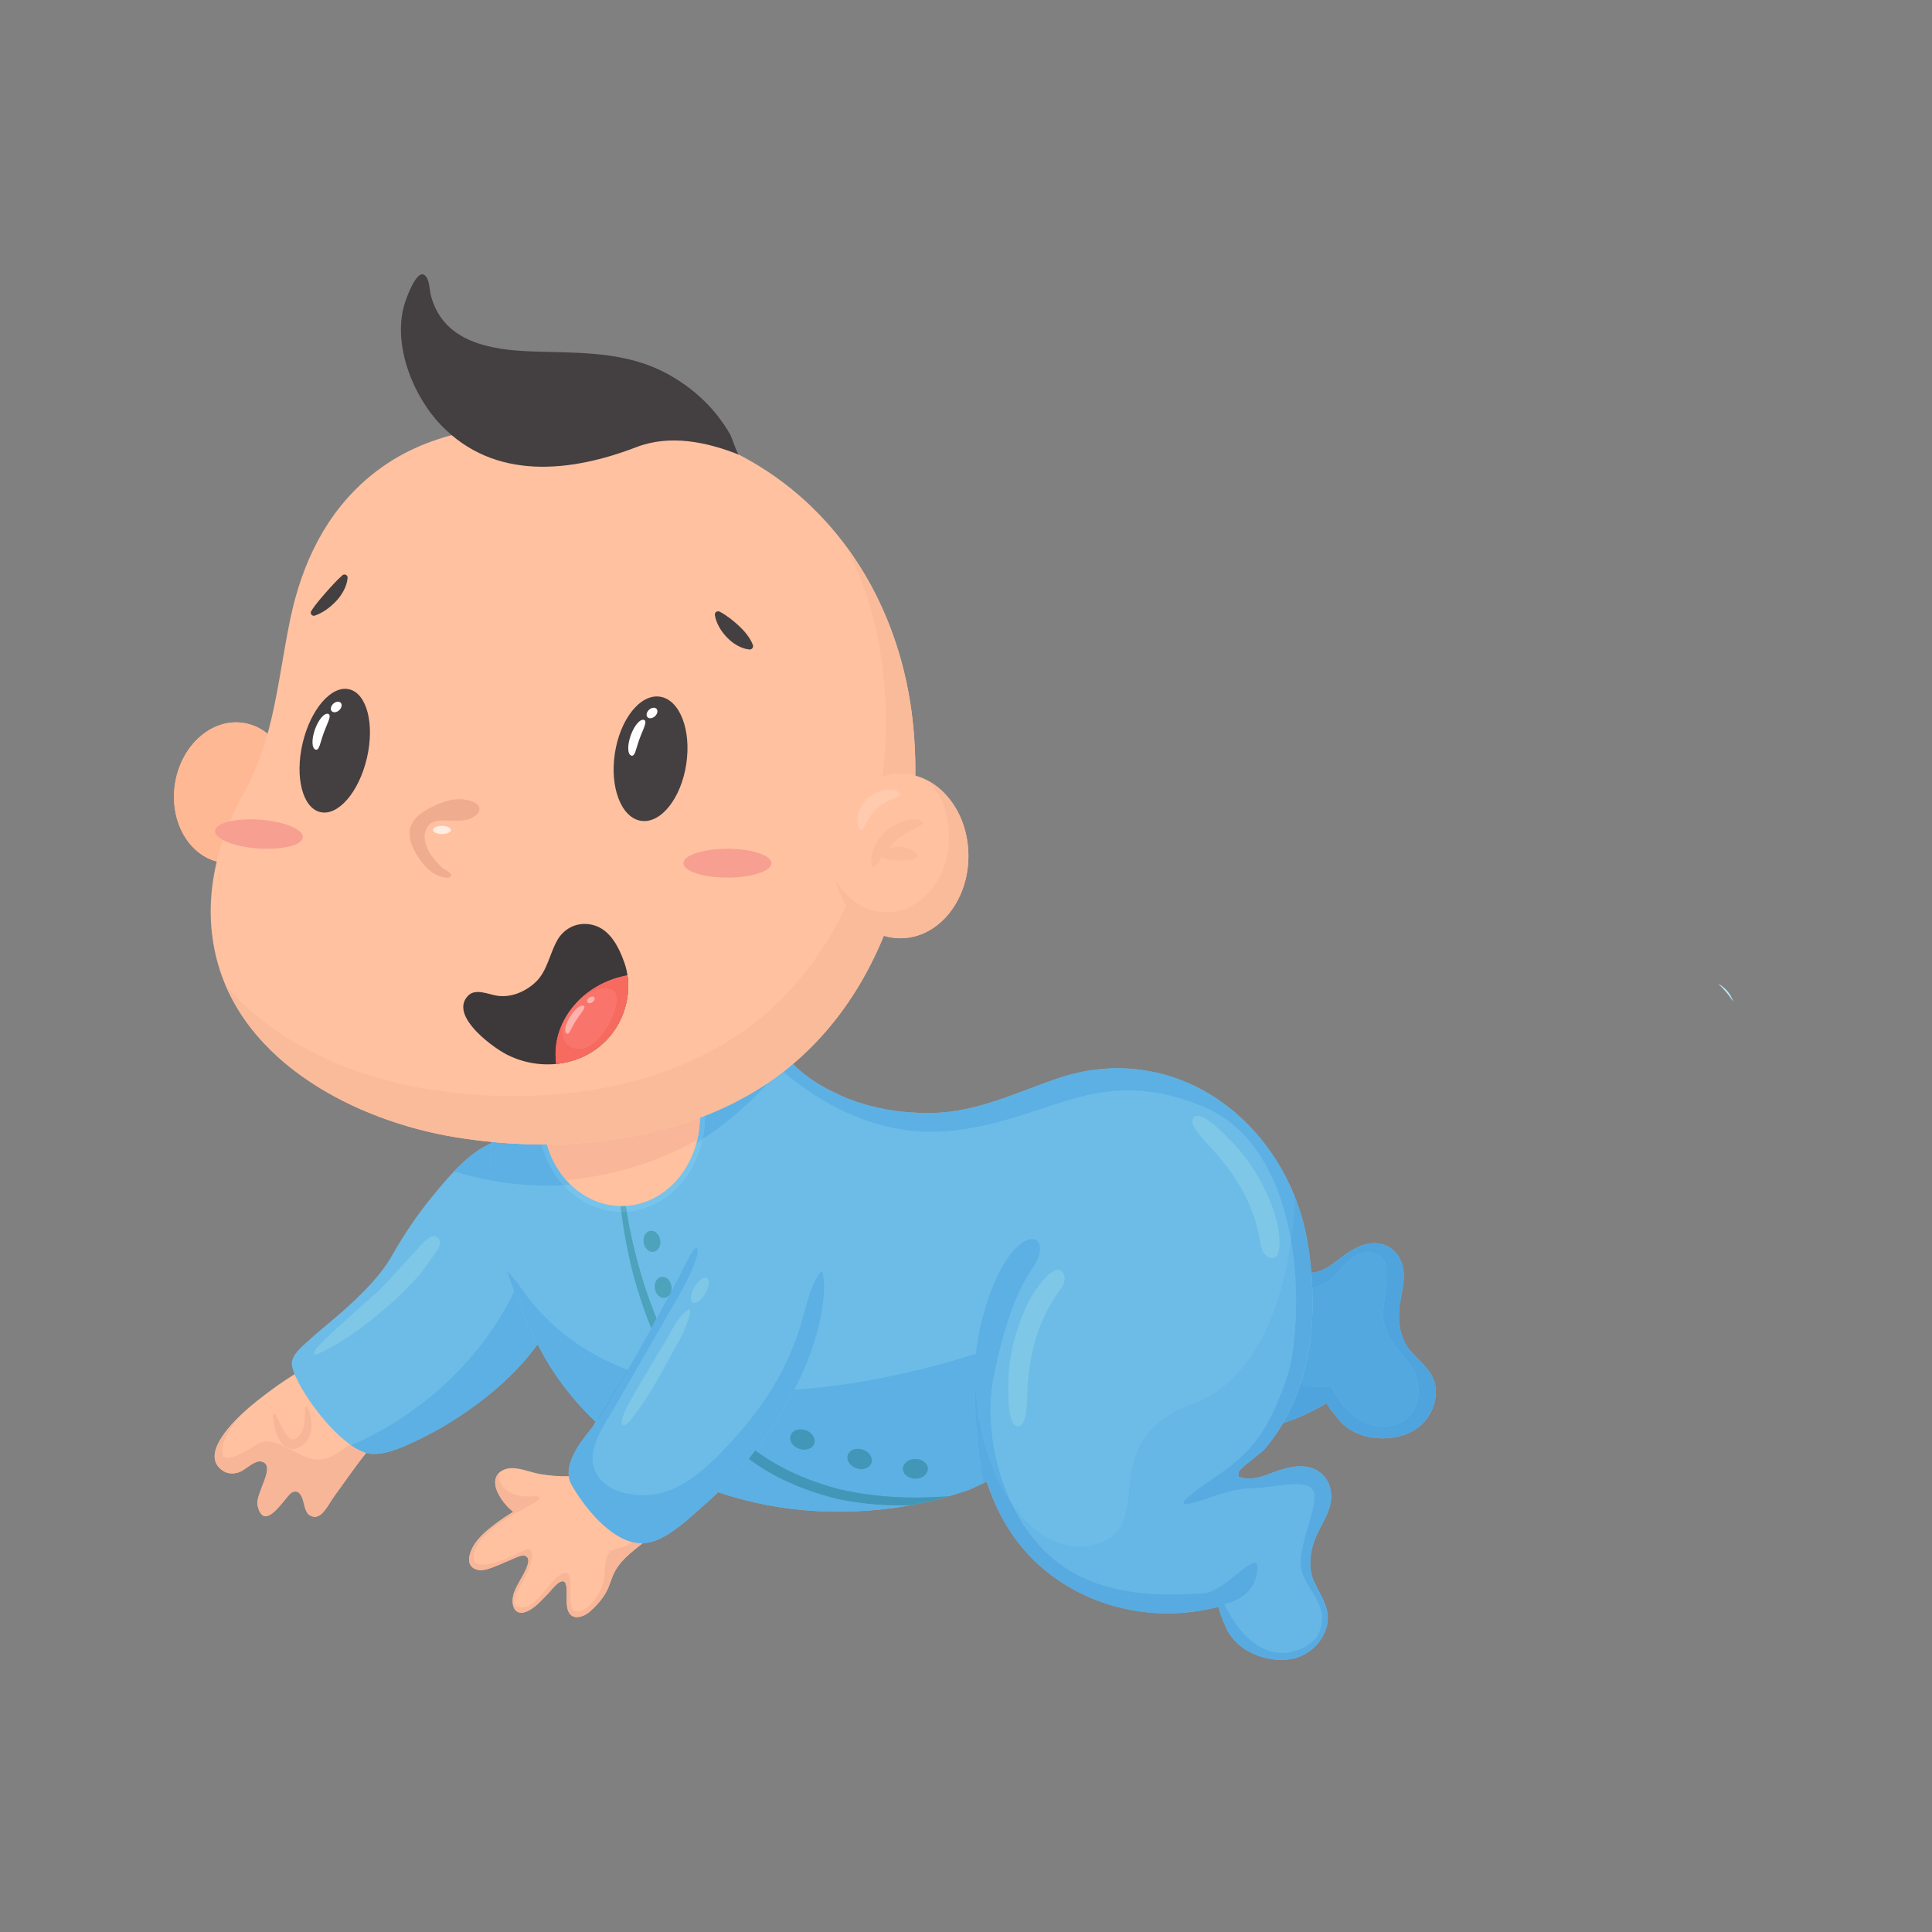 <?xml version="1.0" encoding="UTF-8" standalone="no"?>
<svg
   xmlns:dc="http://purl.org/dc/elements/1.1/"
   xmlns:cc="http://creativecommons.org/ns#"
   xmlns:rdf="http://www.w3.org/1999/02/22-rdf-syntax-ns#"
   xmlns:svg="http://www.w3.org/2000/svg"
   xmlns="http://www.w3.org/2000/svg"
   xmlns:sodipodi="http://sodipodi.sourceforge.net/DTD/sodipodi-0.dtd"
   xmlns:inkscape="http://www.inkscape.org/namespaces/inkscape"
   version="1.1"
   id="svg10"
   xml:space="preserve"
   width="1696.773"
   height="1696.773"
   viewBox="0 0 1696.773 1696.773"
   sodipodi:docname="baby jongetje.svg"
   inkscape:version="1.0.1 (c497b03c, 2020-09-10)"><rect x="0" y="0" width="1696.773" height="1696.773" fill="#808080" stroke="none"/><defs
     id="defs14" /><sodipodi:namedview
     pagecolor="#ffffff"
     bordercolor="#666666"
     borderopacity="1"
     objecttolerance="10"
     gridtolerance="10"
     guidetolerance="10"
     inkscape:pageopacity="0"
     inkscape:pageshadow="2"
     inkscape:window-width="2032"
     inkscape:window-height="1174"
     id="namedview12"
     showgrid="false"
     inkscape:zoom="0.42007004"
     inkscape:cx="1329.2588"
     inkscape:cy="834.10333"
     inkscape:window-x="0"
     inkscape:window-y="23"
     inkscape:window-maximized="0"
     inkscape:current-layer="g18" /><g
     id="g18"
     inkscape:groupmode="layer"
     inkscape:label="ink_ext_XXXXXX"
     transform="matrix(1.333,0,0,-1.333,0,1696.773)"><g
       id="g20"
       transform="matrix(0.137,0,0,0.137,-388.118,-313.252)"><path
         d="m 11168.4,6760.45 c -19.9,31.37 -44.1,60.4 -72.5,86.01 34.2,-17.84 60.6,-48.69 72.5,-86.01"
         style="fill:#b9ecfa;fill-opacity:1;fill-rule:nonzero;stroke:none"
         id="path188" /><path
         d="m 4359.94,5027.37 c -102.86,-45.98 -203.31,-117.1 -295.54,-190.47 -50.18,-39.92 -294.62,-243.84 -158.27,-332.83 22.91,-14.96 50.37,-14.91 75.27,-6.74 32.61,10.71 75.32,60.46 110.11,51.51 73.68,-18.95 -32.91,-153.54 -19.61,-211.57 29.63,-129.36 122.03,23.35 155.9,56.22 13.06,12.67 32.93,16.45 45.4,2.79 27.42,-30.04 17.79,-88.92 52.26,-107.27 51.83,-27.51 83.74,50.31 114.33,92.34 55,75.54 108.27,154.09 166.93,225.01 l -246.78,421.01"
         style="fill:#ffc1a0;fill-opacity:1;fill-rule:nonzero;stroke:none"
         id="path386" /><path
         d="m 4110.97,4477.33 c 7.89,25.89 10.5,48.39 -1.48,61.52 11.99,-13.13 9.38,-35.63 1.49,-61.52 h -0.01 m -162.24,14.51 c -12.15,0 -24.19,2.45 -35.38,8.08 11.2,-5.63 23.24,-8.08 35.38,-8.08 v 0 m 13.22,0.94 c 6.57,0.91 13.1,2.47 19.45,4.55 0.06,0.02 0.12,0.04 0.18,0.06 -0.06,-0.02 -0.12,-0.04 -0.18,-0.06 -6.35,-2.08 -12.87,-3.64 -19.45,-4.55 m 19.98,4.73 h 0.01 -0.01 m 1.4,0.5 c 0.28,0.1 0.56,0.21 0.84,0.31 -0.28,-0.1 -0.56,-0.21 -0.84,-0.31 m 0.98,0.37 c 0.44,0.17 0.9,0.35 1.35,0.54 -0.45,-0.19 -0.91,-0.37 -1.35,-0.54 m 1.36,0.54 c 0.11,0.05 0.22,0.1 0.34,0.14 -0.12,-0.04 -0.23,-0.09 -0.34,-0.14 m 0.36,0.15 v 0.01 -0.01 m -104.57,27.07 c -0.01,0.01 -0.02,0.02 -0.03,0.03 0.01,0 0.02,-0.02 0.03,-0.03 m -0.19,0.25 c -0.02,0.01 -0.03,0.04 -0.05,0.05 0.02,-0.02 0.03,-0.03 0.05,-0.05 m -0.2,0.26 c -0.02,0.02 -0.05,0.05 -0.06,0.07 0.02,-0.02 0.04,-0.05 0.06,-0.07 m -0.28,0.36 c -0.04,0.06 -0.08,0.11 -0.13,0.16 0.04,-0.05 0.09,-0.11 0.13,-0.16 m -0.21,0.28 c -0.05,0.06 -0.09,0.12 -0.14,0.18 0.05,-0.06 0.1,-0.13 0.14,-0.18 m -0.21,0.27 c -0.06,0.08 -0.11,0.16 -0.17,0.23 0.06,-0.07 0.11,-0.15 0.17,-0.23 m -0.21,0.28 c -30.75,41.51 -10.06,97.23 27.33,150.3 -37.38,-53.07 -58.06,-108.8 -27.33,-150.3 m 27.53,150.57 v 0.01 c -0.01,-0.01 0,0 0,-0.01"
         style="fill:#f7d5c6;fill-opacity:1;fill-rule:nonzero;stroke:none"
         id="path388" /><path
         d="m 4346.75,4283.26 v 0 c 39.74,0 66.87,62.14 93.04,98.09 22.44,30.82 44.6,62.14 66.95,93.25 -22.35,-31.11 -44.51,-62.43 -66.94,-93.25 -26.18,-35.95 -53.31,-98.09 -93.05,-98.09 m -236.41,2.83 v 0 c 28.59,0 64.46,43.64 91.29,76.77 -26.82,-33.13 -62.7,-76.77 -91.29,-76.77 m -19.19,8.38 c -7.76,7.79 -14.37,21.46 -19.26,42.8 -7.67,33.5 24.6,92.51 39.08,140.06 h 0.01 c -14.48,-47.55 -46.76,-106.56 -39.08,-140.06 4.89,-21.34 11.49,-35.01 19.25,-42.8 m 205.54,43.79 c -5.33,20.77 -9.78,43 -23.49,58.02 -5.47,5.99 -12.37,8.63 -19.49,8.63 v 0 c 7.12,0 14.02,-2.64 19.49,-8.63 13.71,-15.02 18.16,-37.25 23.49,-58.02"
         style="fill:#ebc9ba;fill-opacity:1;fill-rule:nonzero;stroke:none"
         id="path390" /><path
         d="m 4346.75,4283.26 c -0.42,0 -0.84,0.01 -1.26,0.02 -6.34,0.21 -13,2 -20.03,5.73 v 0 c -17.23,9.18 -23.44,28.48 -28.77,49.25 -5.33,20.77 -9.78,43 -23.49,58.02 -5.47,5.99 -12.37,8.63 -19.49,8.63 v 0 0 c -9.11,0 -18.58,-4.31 -25.92,-11.42 -6.72,-6.53 -15.76,-17.79 -26.16,-30.63 -26.83,-33.13 -62.7,-76.77 -91.29,-76.77 -6.9,0 -13.37,2.54 -19.19,8.38 -7.76,7.79 -14.36,21.46 -19.25,42.8 -7.68,33.5 24.6,92.51 39.08,140.06 7.89,25.89 10.5,48.39 -1.49,61.52 -4.13,4.53 -10,7.94 -17.99,10 -2.85,0.73 -5.74,1.07 -8.68,1.07 -31.34,0 -67.58,-38.53 -96.79,-50.84 v -0.01 c -0.01,0 -0.02,0 -0.02,-0.01 -0.12,-0.04 -0.23,-0.09 -0.34,-0.14 h -0.01 c -0.45,-0.19 -0.91,-0.37 -1.35,-0.54 -0.05,-0.02 -0.09,-0.04 -0.14,-0.06 -0.28,-0.1 -0.56,-0.21 -0.84,-0.31 -0.46,-0.18 -0.93,-0.34 -1.39,-0.5 h -0.01 c -0.12,-0.04 -0.23,-0.08 -0.35,-0.12 -0.06,-0.02 -0.12,-0.04 -0.18,-0.06 -6.35,-2.08 -12.88,-3.64 -19.45,-4.55 -4.4,-0.61 -8.82,-0.94 -13.22,-0.94 -12.14,0 -24.18,2.45 -35.38,8.08 -2.45,1.23 -4.86,2.61 -7.22,4.15 -10.32,6.74 -18.46,14.14 -24.67,22.07 -0.01,0.01 -0.02,0.03 -0.03,0.03 -0.05,0.07 -0.11,0.15 -0.16,0.22 -0.02,0.02 -0.03,0.03 -0.05,0.05 -0.05,0.07 -0.1,0.13 -0.15,0.21 -0.02,0.02 -0.04,0.05 -0.06,0.07 -0.08,0.1 -0.15,0.19 -0.22,0.29 -0.04,0.05 -0.09,0.11 -0.13,0.16 -0.02,0.04 -0.05,0.08 -0.08,0.12 -0.04,0.05 -0.09,0.12 -0.14,0.18 -0.02,0.03 -0.05,0.06 -0.07,0.09 -0.06,0.08 -0.11,0.16 -0.17,0.23 -0.01,0.02 -0.03,0.04 -0.04,0.05 -30.73,41.5 -10.05,97.23 27.33,150.3 0.07,0.09 0.13,0.18 0.2,0.27 0,0.01 -0.01,0 0,0.01 31.09,44.05 73.66,86.26 107.83,117 -112.21,-108.7 -126.88,-197.94 -107.13,-221.17 4.63,-5.45 11.61,-7.96 20.6,-7.96 29.44,0 80.44,26.91 141,66.09 14.59,9.45 30.09,13.34 46.25,13.34 71.35,0 155.39,-76.09 229.55,-86.58 5.07,-0.72 10.17,-1.06 15.3,-1.06 59.24,0.01 120.81,45.29 153.92,74.05 27.06,-19.42 53.82,-33.88 79.11,-41.21 -30.11,-37.42 -58.91,-76.69 -87.38,-116.32 -22.35,-31.11 -44.51,-62.43 -66.95,-93.25 -26.17,-35.95 -53.3,-98.09 -93.04,-98.09"
         style="fill:#f7b697;fill-opacity:1;fill-rule:nonzero;stroke:none"
         id="path392" /><path
         d="m 4241.35,4609.75 c -3.84,0 -7.73,0.32 -11.61,1 -12.44,2.36 -23.21,8.59 -31.9,15.79 -8.34,8 -13.7,15.27 -18.64,22.94 -4.89,7.72 -9.39,15.56 -12.7,23.74 -14.14,32.41 -19.21,65.59 -20.83,98.34 -0.19,3.94 2.83,7.29 6.77,7.48 0.12,0.01 0.25,0.01 0.37,0.01 2.75,0 5.16,-1.58 6.34,-3.92 14.82,-29.31 26.74,-58.79 42.3,-83.66 3.96,-6.17 8.02,-12 12.3,-17.5 4.21,-5.57 9.43,-10.49 12.9,-13.44 4.88,-3.65 9.01,-5.24 13.61,-5.24 2.84,0 5.86,0.6 9.35,1.69 9.22,2.93 18.88,11.43 26.54,21.11 3.88,4.92 6.88,10.35 9.45,15.96 2.48,6.3 4.97,12.83 6.76,19.73 7.23,27.69 7.87,58.78 6.74,90.73 -0.2,3.92 2.79,7.26 6.72,7.46 0.12,0.01 0.24,0.01 0.36,0.01 2.81,0 5.33,-1.75 6.47,-4.17 13.81,-30.45 21.06,-64.78 17.36,-100.69 -1.07,-8.94 -2.47,-18.06 -5.36,-26.93 -3.15,-9.41 -7.25,-18.54 -12.59,-26.82 -10.67,-16.55 -25.75,-30.9 -46.85,-39.27 -7.27,-2.79 -15.45,-4.35 -23.86,-4.35"
         style="fill:#f7b697;fill-opacity:1;fill-rule:nonzero;stroke:none"
         id="path394" /><path
         d="m 5218.44,6089.41 c -121.31,-43.56 -215.9,-156.1 -295.65,-252.32 -75.89,-91.54 -143.71,-189.88 -202.14,-293.45 -53.63,-95.05 -133.59,-175.16 -213.78,-248.77 -63.17,-57.97 -131.34,-110.19 -194.47,-168.13 -29.61,-27.19 -84.44,-71.39 -75.41,-118.07 20.93,-108.11 244.14,-420.73 390.63,-423.11 72.04,-1.18 147.73,35.3 211.2,65.23 99.84,47.09 194.8,105.44 283.57,170.93 181.38,133.79 341.68,306.52 420.33,521.11 83.17,226.89 79.87,494.03 -92.95,680.11 -69.12,74.41 -132.64,101.9 -231.33,66.47"
         style="fill:#6dbce8;fill-opacity:1;fill-rule:nonzero;stroke:none"
         id="path396" /><path
         d="m 4631.02,4585.53 c -1.14,0 -2.27,0.01 -3.4,0.03 -0.43,0 -0.86,0.01 -1.28,0.02 0.43,-0.01 0.85,-0.02 1.28,-0.02 1.13,-0.02 2.27,-0.03 3.4,-0.03 v 0 m -4.7,0.06 c -0.13,0 -0.26,0 -0.4,0.01 0.14,-0.01 0.27,-0.01 0.4,-0.01 m -0.44,0.01 c -0.13,0 -0.25,0.01 -0.38,0.01 0.13,0 0.25,-0.01 0.38,-0.01 m -0.43,0.01 c -0.12,0.01 -0.25,0.01 -0.38,0.02 0.13,-0.01 0.26,-0.01 0.38,-0.02 m -0.42,0.02 c -0.42,0.02 -0.85,0.04 -1.27,0.06 0.42,-0.02 0.84,-0.04 1.27,-0.06 m -1.38,0.07 c -0.1,0 -0.2,0.01 -0.29,0.01 0.09,0 0.2,-0.01 0.29,-0.01 m -0.48,0.02 c -0.07,0.01 -0.14,0.01 -0.21,0.01 0.07,0 0.14,0 0.21,-0.01 m -0.45,0.03 c -0.05,0 -0.09,0 -0.14,0.01 0.05,-0.01 0.09,-0.01 0.14,-0.01 m -0.43,0.03 c -0.03,0 -0.05,0 -0.08,0 0.02,0 0.06,0 0.08,0"
         style="fill:#daeef9;fill-opacity:1;fill-rule:nonzero;stroke:none"
         id="path398" /><path
         d="m 4631.02,4585.53 c -1.13,0 -2.27,0.01 -3.4,0.03 -0.43,0 -0.85,0.01 -1.28,0.02 -0.01,0 -0.01,0 -0.02,0.01 -0.13,0 -0.26,0 -0.4,0.01 -0.01,0 -0.03,0 -0.04,0 -0.13,0 -0.25,0.01 -0.38,0.01 -0.02,0 -0.03,0 -0.05,0 -0.12,0.01 -0.25,0.01 -0.38,0.02 -0.01,0 -0.03,0 -0.04,0 -0.43,0.02 -0.85,0.04 -1.27,0.06 -0.04,0 -0.07,0 -0.11,0.01 -0.09,0 -0.2,0.01 -0.29,0.01 -0.06,0 -0.13,0.01 -0.19,0.01 -0.07,0.01 -0.14,0.01 -0.21,0.01 -0.08,0.01 -0.16,0.01 -0.24,0.02 -0.05,0 -0.09,0 -0.14,0.01 -0.09,0 -0.2,0.01 -0.29,0.02 -0.02,0 -0.06,0 -0.08,0 -31.08,2.08 -65.41,17.56 -100.38,41.6 584.37,254.28 782.82,739.75 782.82,739.75 0.3,0.52 0.6,1.05 0.9,1.57 20.29,-54.3 42.48,-107.13 65.94,-157.76 15.2,-32.79 30.63,-65.79 47.06,-98.17 -81.45,-112.14 -184.83,-208.92 -296.16,-291.05 -88.78,-65.49 -183.73,-123.84 -283.57,-170.93 -62.48,-29.46 -136.78,-65.26 -207.8,-65.26"
         style="fill:#5db0e3;fill-opacity:1;fill-rule:nonzero;stroke:none"
         id="path400" /><path
         d="m 8130.96,4909.58 c 145.4,-128.57 327.79,-212.06 538.71,-221.16 158.41,-6.83 318.51,26.54 460.7,96.83 28.29,13.99 56.31,29.05 84.05,45.22 -7.14,-4.16 64.81,-90.38 72.9,-97.86 27.29,-25.21 59.2,-44.76 94.52,-56.51 81.26,-27.04 185.66,-19.44 257.77,27.36 60.43,39.21 99.09,109.75 98.55,181.93 -0.66,88.82 -65.56,132.76 -119.63,192.75 -56.15,62.3 -65.38,155.04 -52.47,234.84 7.05,43.49 18.12,86.68 18.03,130.73 -0.16,80.41 -51.34,152.25 -136.04,155.49 -71.97,2.74 -137.43,-46.72 -191.17,-88.79 -37.55,-29.4 -82.39,-56.78 -131.98,-52.97 -22,66.98 -19.72,138.18 -28.82,207.33 -9.17,69.88 -34.13,114.24 -75.67,170.18 -154.76,208.42 -370.41,369.07 -615.38,457.13 -111.24,39.98 -234.21,56.58 -348.13,24.99 -154.84,-42.96 -260.51,-184.67 -296.87,-336.24 -28.12,-117.2 -3.41,-216.78 8.85,-332.44 9.62,-90.72 19.58,-172.74 50.04,-260.96 62.63,-181.37 167.77,-350.27 312.04,-477.85"
         style="fill:#6dbce8;fill-opacity:1;fill-rule:nonzero;stroke:none"
         id="path402" /><path
         d="m 9481.67,4660.53 v 0 c 56.26,0 113.28,13.95 157.94,42.93 -44.66,-28.98 -101.68,-42.93 -157.94,-42.93"
         style="fill:#54a8e0;fill-opacity:1;fill-rule:nonzero;stroke:none"
         id="path404" /><path
         d="m 9483.53,4718.28 c -169.84,-0.01 -248.61,195.44 -248.61,195.44 -16.51,-3.96 -33.67,-5.7 -51.04,-5.7 -32.14,-0.01 -65.12,5.96 -96.47,14.88 26.21,79.96 42.99,163.12 51.2,246.68 4.54,46.15 6.73,94.61 6.75,143.8 0.01,23.11 -0.46,46.38 -1.38,69.64 48.18,13.24 89.96,35.73 114.03,66.07 59.77,75.36 105.99,106.19 152.35,106.19 15.87,0 31.75,-3.61 48.2,-10.28 64.52,-26.15 38.36,-172.64 27.89,-251.11 -10.46,-78.48 12.21,-146.49 111.62,-258.1 99.4,-111.6 69.1,-310.96 -106.38,-317.36 -2.74,-0.1 -5.47,-0.15 -8.16,-0.15 m -480.47,15.36 c 0.03,0.05 0.07,0.11 0.1,0.16 41.62,13.36 82.31,29.61 121.65,48.73 -39.38,-19.14 -80.09,-35.46 -121.75,-48.89"
         style="fill:#54a8e0;fill-opacity:1;fill-rule:nonzero;stroke:none"
         id="path406" /><path
         d="m 9331.57,4699.31 c -15.8,9.51 -30.6,20.69 -44.25,33.3 -7.71,7.13 -73.43,85.79 -73.39,96.75 0,0.54 0.16,0.91 0.49,1.11 v 0 c -7.14,-4.16 64.82,-90.38 72.91,-97.86 13.64,-12.61 28.44,-23.79 44.24,-33.3"
         style="fill:#54a8e0;fill-opacity:1;fill-rule:nonzero;stroke:none"
         id="path408" /><path
         d="m 9125.18,4782.71 c 0.32,0.15 0.63,0.3 0.95,0.46 -0.32,-0.15 -0.64,-0.31 -0.95,-0.46"
         style="fill:#54a8e0;fill-opacity:1;fill-rule:nonzero;stroke:none"
         id="path410" /><path
         d="m 9126.76,4783.48 c 0.25,0.12 0.49,0.24 0.75,0.36 -0.25,-0.12 -0.5,-0.24 -0.75,-0.36"
         style="fill:#54a8e0;fill-opacity:1;fill-rule:nonzero;stroke:none"
         id="path412" /><path
         d="m 9128.4,4784.28 c 0.17,0.09 0.35,0.18 0.53,0.26 -0.18,-0.09 -0.35,-0.17 -0.53,-0.26"
         style="fill:#54a8e0;fill-opacity:1;fill-rule:nonzero;stroke:none"
         id="path414" /><path
         d="m 9580.13,5140.91 c -21.29,53.74 -23.13,116.09 -14.07,172.08 6.39,39.4 16.08,78.57 17.77,118.35 -1.69,-39.78 -11.38,-78.95 -17.77,-118.36 -3.3,-20.42 -5.15,-41.68 -5.14,-63.07 0.02,-37.25 5.69,-74.86 19.21,-109"
         style="fill:#54a8e0;fill-opacity:1;fill-rule:nonzero;stroke:none"
         id="path416" /><path
         d="m 9139.49,5457.2 v 0 c 43.81,1.87 83.56,26.72 117.39,53.21 21.62,16.92 45.14,35.04 70.21,50.48 -25.07,-15.43 -48.58,-33.56 -70.2,-50.48 -33.83,-26.49 -73.59,-51.34 -117.4,-53.21 m 399.36,103.04 c -0.08,0.08 -0.15,0.15 -0.23,0.22 0.08,-0.07 0.15,-0.15 0.23,-0.22 m -0.35,0.34 c -0.01,0.01 -0.01,0.01 -0.02,0.02 0.01,0 0.02,-0.01 0.02,-0.02 m -0.32,0.32 c -22.72,22.47 -53.25,36.88 -90.12,38.29 -1.93,0.07 -3.86,0.11 -5.77,0.11 -32.81,0 -64.23,-10.62 -93.74,-26.14 29.52,15.52 60.94,26.15 93.75,26.15 1.91,0 3.83,-0.04 5.75,-0.11 36.88,-1.41 67.41,-15.83 90.13,-38.3 m -210.95,0.07 c 0.01,0.01 0.02,0.02 0.03,0.03 -0.01,-0.01 -0.02,-0.02 -0.03,-0.03 m 0.35,0.22 c 0.01,0.01 0.02,0.01 0.03,0.02 -0.01,-0.01 -0.02,-0.01 -0.03,-0.02"
         style="fill:#54a8e0;fill-opacity:1;fill-rule:nonzero;stroke:none"
         id="path418" /><path
         d="m 9481.67,4660.53 c -34.59,0 -68.9,5.28 -99.84,15.57 -17.66,5.88 -34.46,13.7 -50.26,23.21 15.8,-9.51 32.61,-17.33 50.27,-23.21 30.94,-10.29 65.24,-15.57 99.83,-15.57 v 0 m 157.94,42.93 v 0 c 60.07,38.98 98.64,108.93 98.56,180.66 0,0.43 0,0.85 -0.01,1.27 0.55,-72.18 -38.12,-142.72 -98.55,-181.93 v 0"
         style="fill:#dbe1e4;fill-opacity:1;fill-rule:nonzero;stroke:none"
         id="path420" /><path
         d="m 9124.81,4782.53 c 0.12,0.05 0.25,0.12 0.37,0.18 -0.13,-0.06 -0.25,-0.12 -0.37,-0.18 m 1.32,0.64 c 0.21,0.1 0.42,0.21 0.63,0.31 -0.21,-0.1 -0.43,-0.21 -0.63,-0.31 m 1.38,0.67 c 0.29,0.15 0.59,0.3 0.89,0.44 -0.3,-0.15 -0.6,-0.29 -0.89,-0.44 m 1.42,0.7 c 0.48,0.24 0.96,0.48 1.44,0.71 28.29,13.99 56.31,29.05 84.05,45.22 v 0 c -27.74,-16.17 -55.76,-31.23 -84.05,-45.22 -0.48,-0.23 -0.96,-0.47 -1.44,-0.71"
         style="fill:#dbe1e4;fill-opacity:1;fill-rule:nonzero;stroke:none"
         id="path422" /><path
         d="m 9738.15,4886.43 c -1.16,88.12 -65.76,131.95 -119.62,191.71 53.87,-59.76 118.46,-103.59 119.62,-191.71"
         style="fill:#dbe1e4;fill-opacity:1;fill-rule:nonzero;stroke:none"
         id="path424" /><path
         d="m 9612.44,5085.23 v 0 c -13.75,16.85 -24.38,35.67 -32.31,55.68 7.93,-20.02 18.55,-38.83 32.31,-55.68"
         style="fill:#f2f9fb;fill-opacity:1;fill-rule:nonzero;stroke:none"
         id="path426" /><path
         d="m 9618.53,5078.14 c -2.1,2.33 -4.12,4.69 -6.09,7.09 v 0 c 1.97,-2.4 4,-4.77 6.09,-7.09"
         style="fill:#dbe1e4;fill-opacity:1;fill-rule:nonzero;stroke:none"
         id="path428" /><path
         d="m 9583.5,5458.21 c -3.13,39.55 -18.75,76.06 -44.65,102.03 25.9,-25.97 41.52,-62.48 44.65,-102.03"
         style="fill:#f2f9fb;fill-opacity:1;fill-rule:nonzero;stroke:none"
         id="path430" /><path
         d="m 9538.62,5560.46 c -0.04,0.04 -0.07,0.08 -0.12,0.12 0.04,-0.04 0.09,-0.08 0.12,-0.12"
         style="fill:#f2f9fb;fill-opacity:1;fill-rule:nonzero;stroke:none"
         id="path432" /><path
         d="m 9538.48,5560.6 c -0.1,0.1 -0.2,0.2 -0.3,0.3 0.1,-0.1 0.2,-0.2 0.3,-0.3"
         style="fill:#f2f9fb;fill-opacity:1;fill-rule:nonzero;stroke:none"
         id="path434" /><path
         d="m 9327.61,5561.21 c 6.87,4.22 13.85,8.22 20.94,11.95 -7.09,-3.72 -14.07,-7.74 -20.94,-11.95"
         style="fill:#f2f9fb;fill-opacity:1;fill-rule:nonzero;stroke:none"
         id="path436" /><path
         d="m 9481.67,4660.53 c -34.59,0 -68.89,5.28 -99.83,15.57 -17.66,5.88 -34.47,13.7 -50.27,23.21 -15.8,9.51 -30.6,20.69 -44.24,33.3 -8.09,7.48 -80.05,93.7 -72.91,97.86 v 0 0 0 0 c -27.74,-16.17 -55.76,-31.23 -84.05,-45.22 -0.48,-0.23 -0.96,-0.47 -1.44,-0.71 -0.18,-0.08 -0.36,-0.17 -0.53,-0.26 -0.3,-0.14 -0.6,-0.29 -0.89,-0.44 -0.26,-0.12 -0.5,-0.24 -0.75,-0.36 -0.21,-0.1 -0.42,-0.21 -0.63,-0.31 -0.32,-0.16 -0.63,-0.31 -0.95,-0.46 -0.12,-0.06 -0.25,-0.13 -0.37,-0.18 -39.34,-19.12 -80.03,-35.37 -121.65,-48.73 6.05,10.4 11.89,20.92 17.52,31.54 26.78,50.47 48.93,103.27 66.73,157.56 31.35,-8.92 64.33,-14.89 96.47,-14.88 17.37,0 34.53,1.74 51.04,5.7 0,0 78.77,-195.45 248.61,-195.44 2.69,0 5.42,0.05 8.16,0.15 175.48,6.4 205.78,205.76 106.38,317.36 -99.41,111.61 -122.08,179.62 -111.62,258.1 10.47,78.47 36.63,224.96 -27.89,251.11 -16.45,6.67 -32.33,10.28 -48.2,10.28 -46.36,0 -92.58,-30.83 -152.35,-106.19 -24.07,-30.34 -65.85,-52.83 -114.03,-66.07 -0.99,24.8 -2.49,49.59 -4.49,74.18 43.81,1.87 83.57,26.72 117.4,53.21 21.62,16.92 45.13,35.05 70.2,50.48 0.05,0.03 0.09,0.06 0.14,0.08 0.01,0.01 0.02,0.02 0.03,0.03 0.11,0.06 0.21,0.13 0.32,0.19 0.01,0.01 0.02,0.01 0.03,0.02 6.87,4.21 13.85,8.23 20.94,11.95 29.51,15.52 60.93,26.14 93.74,26.14 1.91,0 3.84,-0.04 5.77,-0.11 36.87,-1.41 67.4,-15.82 90.12,-38.29 0.1,-0.1 0.2,-0.2 0.3,-0.3 0.01,-0.01 0.01,-0.01 0.02,-0.02 0.05,-0.04 0.08,-0.08 0.12,-0.12 0.08,-0.07 0.15,-0.14 0.23,-0.22 25.9,-25.97 41.52,-62.48 44.65,-102.03 0.38,-4.79 0.58,-9.63 0.59,-14.5 0,-0.17 0,-0.34 0,-0.52 0,-3.95 -0.09,-7.9 -0.26,-11.85 -1.69,-39.78 -11.38,-78.95 -17.77,-118.35 -9.06,-55.99 -7.22,-118.34 14.07,-172.08 9.06,-22.87 21.64,-44.17 38.4,-62.77 v 0 0 c 53.86,-59.76 118.46,-103.59 119.62,-191.71 0.01,-0.35 0.01,-0.69 0.01,-1.04 v 0 c 0.01,-0.42 0.01,-0.84 0.01,-1.27 0.08,-71.73 -38.49,-141.68 -98.56,-180.66 v 0 c -44.66,-28.98 -101.68,-42.93 -157.94,-42.93"
         style="fill:#50a4dd;fill-opacity:1;fill-rule:nonzero;stroke:none"
         id="path438" /><path
         d="m 9227.02,4328.91 c 23.25,76.98 -4.78,160.61 -84.85,188.37 -68.14,23.63 -145.27,-4.72 -208.99,-29.34 -44.84,-17.31 -96.45,-30.49 -142.97,-11.56 -2.03,0.93 -1.91,8.97 -0.61,20.62 2,17.79 105.25,89.74 122.25,109.04 42.57,48.41 78.64,102.41 108.82,159.3 66.23,124.81 104.14,263.96 117.94,404.24 13.52,137.38 6.13,295.24 -16.95,431.71 -26.39,155.91 -86.77,306.2 -177.27,435.97 -236.16,338.61 -632.29,488.45 -1026.19,353.82 -197.29,-67.44 -381.77,-159.92 -593.95,-165.84 -205.02,-5.73 -412.76,42.81 -584.17,158.11 -77.92,52.39 -134.19,119.14 -199.12,185.03 -62.19,63.11 -103.45,151.81 -174.78,206.26 -77.85,59.43 -164.91,102.12 -257.81,124.17 -46.88,10.88 -95.15,16.74 -144.54,16.74 -427.74,0 -774.55,-433.6 -774.55,-968.21 0,-247.31 78.79,-513.15 182.21,-736.4 23.6,-50.92 47.77,-102.36 75.37,-151.18 95.94,-169.87 231.85,-322.53 392.26,-434.1 270.44,-188.12 594.37,-298.09 923.27,-315.12 164.29,-8.51 330.42,3.26 491.58,36.43 81.81,16.84 162.49,39.2 241.21,67.18 9.14,3.25 44.14,19.97 83.21,38.32 24.71,-76.09 56.95,-148.43 97.17,-214.74 190.76,-314.52 568.2,-465.52 925.59,-406.54 31.13,5.14 62.34,11.38 93.58,18.77 -8.03,-1.9 35.68,-105.34 41.24,-114.86 18.76,-32.06 43.59,-60.06 73.94,-81.57 69.89,-49.56 171.96,-72.7 254.57,-48.94 69.24,19.91 126.77,76.13 147.28,145.34 25.24,85.16 -24.05,146.09 -58.3,219.25 -35.56,75.95 -17.37,167.35 18.23,239.93 19.4,39.55 42.58,77.64 55.33,119.8"
         style="fill:#6dbce8;fill-opacity:1;fill-rule:nonzero;stroke:none"
         id="path440" /><path
         d="m 5190.16,5901.67 c -56.49,10.51 -114.63,24.47 -174.29,42.24 53.13,55.87 112.55,106.96 180.7,136.76 -4.8,-43.57 -7.29,-88.1 -7.29,-133.33 0,-15.15 0.3,-30.39 0.88,-45.67"
         style="fill:#5db0e3;fill-opacity:1;fill-rule:nonzero;stroke:none"
         id="path442" /><path
         d="m 5462.6,5875.97 c -86.21,0 -177.04,7.94 -272.44,25.7 -0.58,15.28 -0.88,30.52 -0.88,45.67 0,45.23 2.49,89.76 7.29,133.33 0.07,0.04 0.15,0.07 0.22,0.1 0.19,1.76 0.39,3.49 0.59,5.24 13.8,-1.33 27.59,-2.56 41.45,-3.68 65.74,-5.3 132.17,-8.17 198.86,-8.4 19.92,-75.26 56.51,-142.32 104.9,-195.66 -26.23,-1.52 -52.84,-2.3 -79.99,-2.3 m 750.04,224.87 c 6.94,33.57 10.6,68.55 10.6,104.51 0,2.18 -0.01,4.34 -0.04,6.51 107.26,42.33 209.67,95.16 304.93,159.63 -63.49,-71.58 -169.34,-176.06 -315.49,-270.65"
         style="fill:#5db0e3;fill-opacity:1;fill-rule:nonzero;stroke:none"
         id="path444" /><path
         d="m 7396.77,4382.62 c -176.89,-14.01 -354.61,-6.56 -525.54,33.1 -101.62,26.26 -200.11,63.32 -291.85,113.61 -91.51,50.65 -175.47,114.39 -250.4,187.58 -150.45,146.67 -260.66,331.58 -340.87,526.99 -40.14,97.97 -72.26,199.31 -98.47,302.22 -25.9,102.85 -46.05,207.97 -56.84,313.2 l -0.04,0.47 c -0.59,5.57 -5.45,9.79 -11.12,9.5 -5.87,-0.3 -10.38,-5.3 -10.08,-11.15 5.45,-108.16 22.91,-214.31 45.37,-319.73 22.28,-105.44 54.16,-208.84 92.58,-309.81 38.99,-100.73 85.17,-199.23 142.43,-291.58 57.41,-92.15 124.71,-178.62 202.15,-255.44 77.52,-76.56 164.52,-144.43 260.45,-197.29 96.61,-51.59 199.86,-89.12 305.74,-115.14 115.48,-24.61 233.04,-33.6 349.98,-30.42 14.6,2.64 29.2,5.25 43.71,8.24 48.07,9.9 95.69,21.94 142.8,35.65"
         style="fill:#4da2bc;fill-opacity:1;fill-rule:nonzero;stroke:none"
         id="path446" /><path
         d="m 7295.31,4513.96 c 0,26.23 -26.91,47.5 -60.13,47.5 -33.2,0 -60.12,-21.27 -60.12,-47.5 0,-26.24 26.92,-47.5 60.12,-47.5 33.22,0 60.13,21.26 60.13,47.5"
         style="fill:#4da2bc;fill-opacity:1;fill-rule:nonzero;stroke:none"
         id="path448" /><path
         d="m 7023.95,4542.11 c 8.44,24.83 -10.2,53.63 -41.64,64.33 -31.44,10.68 -63.77,-0.79 -72.22,-25.63 -8.44,-24.83 10.2,-53.64 41.64,-64.33 31.44,-10.69 63.78,0.79 72.22,25.63"
         style="fill:#4da2bc;fill-opacity:1;fill-rule:nonzero;stroke:none"
         id="path450" /><path
         d="m 6748.81,4635.64 c 8.45,24.84 -10.2,53.65 -41.63,64.33 -31.45,10.69 -63.78,-0.78 -72.23,-25.62 -8.44,-24.84 10.21,-53.64 41.64,-64.33 31.45,-10.69 63.78,0.78 72.22,25.62"
         style="fill:#4da2bc;fill-opacity:1;fill-rule:nonzero;stroke:none"
         id="path452" /><path
         d="m 7675.56,4237.73 c -0.28,0.46 -0.56,0.93 -0.84,1.39 0.28,-0.46 0.56,-0.93 0.84,-1.39"
         style="fill:#c6d8e2;fill-opacity:1;fill-rule:nonzero;stroke:none"
         id="path454" /><path
         d="m 7674.5,4239.48 c -0.09,0.16 -0.19,0.32 -0.29,0.48 0.1,-0.17 0.19,-0.32 0.29,-0.48 m -420.53,107.49 v 0 0 0 c 0.57,0.12 1.13,0.24 1.7,0.35 -0.57,-0.11 -1.13,-0.23 -1.7,-0.35 v 0 m 1535.72,129.86 c -0.2,0.28 -0.37,0.66 -0.51,1.14 0.14,-0.48 0.31,-0.86 0.51,-1.14 m -1.03,5.65 c -0.01,0.34 -0.01,0.69 -0.01,1.05 0,3.5 0.35,8.1 0.95,13.47 -0.32,-2.96 -0.59,-5.66 -0.74,-8.1 -0.16,-2.45 -0.24,-4.61 -0.2,-6.42 m 0.94,14.52 c 1.08,9.52 31.14,34.55 61.47,58.72 1.87,1.5 3.74,2.99 5.61,4.47 -1.2,-0.96 -2.4,-1.92 -3.61,-2.88 -1.67,-1.32 -3.32,-2.64 -4.98,-3.97 -1.85,-1.47 -3.65,-2.93 -5.47,-4.4 -1.65,-1.32 -3.26,-2.63 -4.89,-3.95 -1.74,-1.42 -3.45,-2.81 -5.15,-4.22 -1.65,-1.36 -3.26,-2.69 -4.86,-4.02 -1.57,-1.3 -3.12,-2.59 -4.61,-3.88 -1.65,-1.39 -3.22,-2.73 -4.79,-4.09 -1.38,-1.2 -2.77,-2.39 -4.07,-3.55 -1.53,-1.34 -2.94,-2.63 -4.36,-3.93 -1.2,-1.09 -2.41,-2.2 -3.53,-3.24 -1.35,-1.28 -2.54,-2.47 -3.77,-3.68 -0.98,-0.97 -2,-1.97 -2.89,-2.89 -1.15,-1.21 -2.11,-2.3 -3.09,-3.42 l -2.09,-2.36 c -0.94,-1.16 -1.59,-2.17 -2.28,-3.19 l -1.17,-1.69 c -0.83,-1.46 -1.35,-2.75 -1.47,-3.83 m 69.91,65.43 c 0.86,0.68 1.71,1.35 2.56,2.03 -0.85,-0.68 -1.7,-1.35 -2.56,-2.03 m 12.93,10.23 c 0.03,0.03 0.07,0.06 0.1,0.09 -0.01,-0.01 -0.02,-0.02 -0.03,-0.03 -0.02,-0.02 -0.05,-0.04 -0.07,-0.06"
         style="fill:#c6d8e2;fill-opacity:1;fill-rule:nonzero;stroke:none"
         id="path456" /><path
         d="m 9095.8,5716.06 c -0.25,0.88 -0.5,1.77 -0.75,2.66 0.25,-0.89 0.5,-1.78 0.75,-2.66 m -0.76,2.68 c -14.3,50.1 -32.18,99.2 -53.5,146.73 21.32,-47.54 39.2,-96.62 53.5,-146.73 m -1803.06,506.04 c -193.9,0 -388.4,49.04 -550.56,157.66 19.2,-12.85 38.93,-24.57 58.87,-35.77 18.53,-10.35 37.55,-19.69 56.72,-28.67 3.91,-1.85 7.73,-3.98 11.66,-5.76 l 0.03,-0.01 c 3.23,-1.46 6.43,-3.01 9.67,-4.43 h 0.02 l 0.3,-0.11 c 67.79,-29.61 139.01,-50.89 211.83,-64.46 1.21,-0.22 2.38,-0.58 3.59,-0.79 2.04,-0.38 4.11,-0.57 6.15,-0.93 22.37,-3.92 44.85,-7.29 67.44,-9.78 29.52,-3.29 59.16,-5.21 88.86,-6.13 h 0.07 c 3.79,-0.11 7.59,-0.13 11.39,-0.13 1.45,0 2.91,0 4.37,0.01 1.54,0 3.09,0.01 4.63,0.01 1.54,0 3.08,-0.01 4.62,-0.02 10.29,-0.09 20.59,-0.38 30.88,-0.38 3.84,0 7.69,0.04 11.53,0.15 h 0.2 c -10.75,-0.3 -21.51,-0.46 -32.27,-0.46 m 32.27,0.46 c 1.76,0.04 3.46,0.22 5.2,0.28 l 1.86,0.09 c 205.37,7.62 385.14,95.49 576.23,161.8 -193.3,-67.08 -374.94,-156.36 -583.29,-162.17 m 583.6,162.28 c 0.24,0.08 0.47,0.16 0.71,0.24 -0.24,-0.08 -0.47,-0.16 -0.71,-0.24 m 1.17,0.4 c 0.15,0.06 0.33,0.12 0.48,0.17 -0.17,-0.06 -0.32,-0.11 -0.48,-0.17 m 1.16,0.41 c 0.1,0.03 0.17,0.05 0.26,0.09 -0.08,-0.03 -0.18,-0.07 -0.26,-0.09 m 8.02,2.75 c 97.26,33.25 194.61,49.14 289.7,49.14 3.4,0 6.79,-0.02 10.19,-0.06 -3.38,0.04 -6.8,0.06 -10.18,0.06 -95.08,0 -192.46,-15.9 -289.71,-49.14"
         style="fill:#daeef9;fill-opacity:1;fill-rule:nonzero;stroke:none"
         id="path458" /><path
         d="m 6866.05,4308.05 c -34.58,0 -69.17,0.76 -103.66,2.57 -161.71,8.37 -322.22,39.19 -475.73,90.71 52.16,50.47 101.1,104.28 146.54,160.87 38.69,-28.52 79.15,-54.66 121.34,-77.91 96.61,-51.59 199.86,-89.12 305.74,-115.14 100.64,-21.45 202.87,-31.04 304.89,-31.04 15.04,0 30.07,0.21 45.09,0.62 14.6,2.64 29.2,5.25 43.71,8.24 v 0 c -125.88,-25.91 -254.79,-38.58 -383.48,-38.91 -1.48,-0.01 -2.96,-0.01 -4.44,-0.01 m 387.92,38.92 c 0.66,0.14 1.32,0.28 1.98,0.41 -0.09,-0.02 -0.19,-0.04 -0.28,-0.06 -0.57,-0.11 -1.13,-0.23 -1.7,-0.35 m 440.82,6.18 c -116.59,172.38 -187.52,432.1 -169.05,713.8 0,0 -24.76,-280.07 36.57,-622.04 -5.93,-2.78 -11.68,-5.5 -17.19,-8.09 -15.62,-7.36 -29.21,-13.7 -38.55,-17.87 -5.21,-2.33 -9.16,-4 -11.48,-4.81 -52.09,-18.48 -105.05,-34.41 -158.6,-48.05 20.18,5.19 40.27,10.71 60.28,16.53 -53.66,-4.24 -107.42,-6.52 -161.02,-6.52 -123.09,0 -245.44,11.99 -364.52,39.62 -101.62,26.26 -200.11,63.32 -291.85,113.61 -39.73,21.99 -78.05,46.46 -114.82,73.09 2.73,3.6 5.44,7.21 8.14,10.83 v 0 c 0.23,0.32 0.47,0.65 0.71,0.96 0.18,0.24 0.36,0.49 0.55,0.73 0.07,0.1 0.13,0.18 0.2,0.28 0.19,0.25 0.38,0.51 0.56,0.76 0.06,0.08 0.12,0.16 0.18,0.24 0.17,0.23 0.34,0.45 0.51,0.68 0.11,0.15 0.24,0.32 0.35,0.47 0.13,0.19 0.27,0.37 0.41,0.55 63.49,85.62 124.9,178.95 177.08,276.57 353.88,23.88 681.43,111.72 872.49,172.46 21.79,196.86 99.34,410.3 186.64,502.25 33.77,35.56 62.68,50.26 83.86,50.26 44.48,0 54.88,-64.79 4.48,-137.23 -74.41,-106.96 -134.86,-262.75 -188.34,-520.85 -35.69,-172.22 -12.37,-406.42 82.41,-608.23 m -459.61,208.31 c -33.2,0 -60.12,-21.27 -60.12,-47.5 0,-26.24 26.92,-47.5 60.12,-47.5 33.22,0 60.13,21.26 60.13,47.5 0,26.23 -26.91,47.5 -60.13,47.5 m -276.59,48.97 c -22.6,0 -42.2,-11.08 -48.5,-29.62 -8.44,-24.83 10.2,-53.64 41.64,-64.33 7.98,-2.71 16.03,-4 23.73,-4 22.6,0 42.19,11.09 48.49,29.63 8.44,24.83 -10.2,53.63 -41.64,64.33 -7.98,2.71 -16.03,3.99 -23.72,3.99 m -275.14,93.54 c -22.6,0 -42.2,-11.09 -48.5,-29.62 -8.44,-24.84 10.21,-53.64 41.64,-64.33 7.99,-2.71 16.03,-4 23.73,-4 22.6,0 42.19,11.09 48.49,29.62 8.45,24.84 -10.2,53.65 -41.63,64.33 -7.99,2.72 -16.04,4 -23.73,4 m 2167.62,-148.25 c 1.96,1.57 3.94,3.14 5.9,4.7 -0.1,-0.08 -0.19,-0.15 -0.29,-0.23 -1.87,-1.48 -3.74,-2.97 -5.61,-4.47 m 8.16,6.49 c 1.11,0.88 2.21,1.75 3.31,2.62 -0.16,-0.12 -0.32,-0.25 -0.47,-0.37 -0.85,-0.68 -1.7,-1.35 -2.56,-2.03 -0.09,-0.07 -0.19,-0.14 -0.28,-0.22 m 11.83,9.37 c 0.72,0.57 1.43,1.13 2.14,1.69 -0.22,-0.17 -0.44,-0.35 -0.66,-0.52 -0.03,-0.03 -0.07,-0.06 -0.1,-0.09 -0.46,-0.36 -0.92,-0.72 -1.38,-1.08 m 15.58,12.42 c 0.25,0.2 0.49,0.39 0.73,0.59 -0.21,-0.17 -0.42,-0.34 -0.64,-0.52 -0.03,-0.02 -0.06,-0.05 -0.09,-0.07 m -3187.7,155.17 c -99.81,93.28 -185.55,202.8 -252.08,320.59 v 0 c -11.28,19.97 -21.7,40.55 -32.04,61.16 -14.91,29.81 -29.33,59.91 -43.34,90.1 -8.33,17.96 -16.45,36.32 -24.45,54.84 -2.06,4.8 -4.11,9.64 -6.15,14.47 -6.96,16.45 -13.8,33.07 -20.44,49.88 -0.97,2.48 -1.99,4.9 -2.95,7.38 -7.8,19.95 -15.32,40.14 -22.57,60.52 -0.79,2.18 -1.54,4.39 -2.31,6.6 -7.31,20.73 -14.36,41.64 -21.02,62.72 23.44,-25.95 47.43,-55.52 71.43,-89.84 133.24,-189.95 310.68,-312.66 508.61,-387.68 -59.66,-102.77 -113.04,-190.44 -152.69,-250.74 m 3422.41,863.94 c -0.02,0.1 -0.04,0.21 -0.05,0.31 0.01,-0.1 0.03,-0.21 0.05,-0.31 m -0.31,1.8 c -0.09,0.52 -0.18,1.05 -0.27,1.57 0.09,-0.52 0.18,-1.05 0.27,-1.57 m -0.31,1.77 c -13.04,74.77 -34,148.18 -62.25,218.64 0,-1.63 -0.12,-88.47 -17.02,-211.17 -47.24,271.29 -169.29,538.53 -426.94,643.62 -135.44,55.24 -250.67,76.12 -355.85,76.12 -295.68,0 -511.67,-165.1 -871.84,-195.97 -25.39,-2.18 -50.36,-3.21 -75.01,-3.21 -336.36,0 -600.14,192.37 -711.46,289.04 15.54,12.02 30.75,24.32 45.68,36.92 28.84,-27.73 59.28,-53.95 94.04,-77.32 0.44,-0.31 0.89,-0.61 1.34,-0.91 162.16,-108.62 356.66,-157.66 550.56,-157.66 10.76,0 21.52,0.16 32.27,0.46 v 0 0 c 208.35,5.81 389.99,95.09 583.29,162.17 0.11,0.04 0.21,0.07 0.31,0.11 0.24,0.08 0.47,0.16 0.71,0.24 0.15,0.06 0.3,0.11 0.46,0.16 0.16,0.06 0.31,0.11 0.48,0.17 0.23,0.08 0.45,0.16 0.68,0.24 0.08,0.02 0.18,0.06 0.26,0.09 2.58,0.89 5.18,1.78 7.76,2.66 v 0 c 97.25,33.24 194.63,49.14 289.71,49.14 3.38,0 6.8,-0.02 10.18,-0.06 285.87,-3.45 550.11,-150.67 725.85,-402.3 l 0.44,-0.6 v 0 c 37.71,-54.06 70.19,-111.69 97.16,-171.79 21.32,-47.53 39.2,-96.63 53.5,-146.73 0.01,-0.01 0.01,-0.01 0.01,-0.02 0.25,-0.89 0.5,-1.78 0.75,-2.66 10.18,-36.01 18.51,-72.53 24.93,-109.38"
         style="fill:#5db0e3;fill-opacity:1;fill-rule:nonzero;stroke:none"
         id="path460" /><path
         d="m 7165.17,4338.11 c -102.02,0 -204.25,9.59 -304.89,31.04 -105.88,26.02 -209.13,63.55 -305.74,115.14 -42.19,23.25 -82.65,49.39 -121.34,77.91 10.65,13.25 21.1,26.67 31.36,40.22 36.77,-26.63 75.09,-51.1 114.82,-73.09 91.74,-50.29 190.23,-87.35 291.85,-113.61 119.08,-27.63 241.43,-39.62 364.52,-39.62 53.6,0 107.36,2.28 161.02,6.52 -20.01,-5.82 -40.1,-11.34 -60.28,-16.53 -10.02,-2.55 -20.06,-5.02 -30.11,-7.41 -16.78,-3.95 -33.57,-7.8 -50.43,-11.3 -0.66,-0.13 -1.32,-0.27 -1.98,-0.41 v 0 0 c -14.51,-2.99 -29.11,-5.6 -43.71,-8.24 -15.02,-0.41 -30.05,-0.62 -45.09,-0.62"
         style="fill:#4297b8;fill-opacity:1;fill-rule:nonzero;stroke:none"
         id="path462" /><path
         d="m 7235.18,4466.46 c -33.2,0 -60.12,21.26 -60.12,47.5 0,26.23 26.92,47.5 60.12,47.5 33.22,0 60.13,-21.27 60.13,-47.5 0,-26.24 -26.91,-47.5 -60.13,-47.5"
         style="fill:#4297b8;fill-opacity:1;fill-rule:nonzero;stroke:none"
         id="path464" /><path
         d="m 6975.46,4512.48 c -7.7,0 -15.75,1.29 -23.73,4 -31.44,10.69 -50.08,39.5 -41.64,64.33 6.3,18.54 25.9,29.62 48.5,29.62 7.69,0 15.74,-1.28 23.72,-3.99 31.44,-10.7 50.08,-39.5 41.64,-64.33 -6.3,-18.54 -25.89,-29.63 -48.49,-29.63"
         style="fill:#4297b8;fill-opacity:1;fill-rule:nonzero;stroke:none"
         id="path466" /><path
         d="m 6700.32,4606.02 c -7.7,0 -15.74,1.29 -23.73,4 -31.43,10.69 -50.08,39.49 -41.64,64.33 6.3,18.53 25.9,29.62 48.5,29.62 7.69,0 15.74,-1.28 23.73,-4 31.43,-10.68 50.08,-39.49 41.63,-64.33 -6.3,-18.53 -25.89,-29.62 -48.49,-29.62"
         style="fill:#4297b8;fill-opacity:1;fill-rule:nonzero;stroke:none"
         id="path468" /><path
         d="m 5587.74,4481.83 -7.34,-3.5 c -50.9,-1.81 -101.9,2.36 -152.04,11.04 -45.44,7.89 -93.92,30.39 -139.97,27.76 -26.48,-1.51 -53.92,-13.75 -66.53,-37.08 -15.72,-29.1 -4.39,-65.41 11.95,-94.16 30.92,-54.38 80.55,-99.27 140.21,-118.08 59.66,-18.79 129.06,-9.2 177.48,30.41 54.91,44.91 76.47,124.52 36.24,183.61"
         style="fill:#ffc1a0;fill-opacity:1;fill-rule:nonzero;stroke:none"
         id="path470" /><path
         d="m 5594.14,4502.17 c -4.99,0.4 -29.87,-32.39 -33.81,-36.25 -26,-25.55 -52.28,-43.59 -83.77,-61.16 -85.7,-47.85 -175.74,-91.24 -253.94,-150.24 -37.59,-28.37 -76.08,-58.26 -103.56,-97.04 -23.23,-32.76 -52.5,-99.36 -3.77,-123.98 16.25,-8.21 35.65,-8.29 53.32,-3.93 40.09,9.85 79.94,30.52 118.34,45.89 17.63,7.06 36.96,17.82 55.64,21.17 8.84,1.58 18.79,-0.17 24.96,-6.69 9.48,-10 6.62,-26.1 2.36,-39.21 -15.07,-46.28 -47.86,-85.48 -64.45,-131.46 -18.76,-51.99 -2.6,-123.68 68.87,-87.65 37.21,18.77 68.59,56 97.39,85.38 11.99,12.24 56.9,74.72 78.06,51.11 3.4,-3.79 4.75,-8.97 5.81,-13.95 8.04,-37.8 -2.63,-77.64 7.29,-115.52 15.15,-57.83 75.31,-39.25 108,-10.25 29.44,26.1 57.26,57.45 76.73,91.79 18.61,32.81 25.06,70.87 44.2,104.08 37.98,65.92 97.21,101.38 152.84,150.06 55.8,48.83 -111.61,308.67 -350.51,327.85"
         style="fill:#ffc1a0;fill-opacity:1;fill-rule:nonzero;stroke:none"
         id="path472" /><path
         d="m 5607.34,3800.88 c -19.81,0 -37.24,10.21 -44.46,37.76 v 0 0 c 7.22,-27.55 24.66,-37.76 44.47,-37.76 21.77,0 46.42,12.33 63.53,27.51 29.44,26.1 57.26,57.45 76.73,91.79 18.61,32.81 25.06,70.87 44.2,104.08 15.21,26.39 33.82,47.91 54.25,67.34 -20.43,-19.43 -39.04,-40.95 -54.24,-67.34 -19.14,-33.21 -25.6,-71.27 -44.2,-104.08 -19.48,-34.34 -47.3,-65.69 -76.73,-91.79 -17.12,-15.18 -41.77,-27.51 -63.55,-27.51 m -257.94,21.9 c 7.42,1.34 15.71,4.19 24.93,8.84 37.21,18.77 68.59,56 97.39,85.38 6.91,7.06 24.77,30.82 42.71,45.14 -17.94,-14.32 -35.8,-38.08 -42.71,-45.14 -28.8,-29.38 -60.18,-66.61 -97.39,-85.38 -9.22,-4.65 -17.51,-7.5 -24.93,-8.84 m -48,31.4 c -5.45,19.15 -3.64,43.78 4.05,65.09 12.01,33.27 32.49,62.98 48.61,94.39 -16.12,-31.41 -36.6,-61.12 -48.6,-94.39 -7.69,-21.31 -9.51,-45.94 -4.06,-65.09 m 255.13,95.1 c -0.28,1.63 -0.59,3.26 -0.94,4.88 -1.06,4.98 -2.41,10.16 -5.82,13.95 -3.31,3.69 -7.2,5.28 -11.46,5.28 v 0 c 4.26,0 8.16,-1.59 11.47,-5.28 3.4,-3.79 4.75,-8.97 5.81,-13.95 0.35,-1.62 0.66,-3.25 0.94,-4.88 m -410.63,77.42 c -10.63,0 -21.15,2.02 -30.61,6.8 -21.56,10.89 -27.85,29.99 -26.15,50.75 -1.7,-20.76 4.59,-39.86 26.15,-50.75 9.45,-4.78 19.97,-6.8 30.59,-6.8 7.64,0 15.34,1.05 22.73,2.87 40.09,9.85 79.94,30.52 118.34,45.89 16.27,6.51 33.99,16.18 51.31,20.27 -17.33,-4.09 -35.04,-13.76 -51.31,-20.27 -38.4,-15.37 -78.25,-36.04 -118.34,-45.9 -7.39,-1.82 -15.08,-2.86 -22.71,-2.86 m 196.69,69.93 v 0 c 2,0.36 4.06,0.55 6.11,0.55 0.01,0 0.01,0 0.01,0 -2.06,0 -4.12,-0.19 -6.12,-0.55 v 0 m -118.79,158.78 v 0 0 m 333.07,222.5 c -11.52,0 -23.03,0.3 -34.53,0.87 -0.06,0.01 -0.12,0.01 -0.18,0.02 -1.08,0.11 -1.92,0.37 -2.95,0.51 13.34,-0.69 26.68,-1.16 40.03,-1.16 3.14,0 6.28,0.03 9.42,0.08 0.01,-0.07 0.02,-0.14 0.03,-0.21 -3.94,-0.07 -7.88,-0.11 -11.82,-0.11"
         style="fill:#ebc9ba;fill-opacity:1;fill-rule:nonzero;stroke:none"
         id="path474" /><path
         d="m 5301.17,4307.25 c -27.17,21.48 -50.22,48.5 -67.35,78.64 -16.35,28.75 -27.67,65.06 -11.96,94.15 3.62,6.71 8.69,12.24 14.39,17.12 -1.14,-4.51 -14.96,-64.89 53.29,-98.46 30.07,-14.79 57.62,-17.66 80.28,-17.66 7.21,0 13.92,0.29 20.06,0.58 6.14,0.29 11.7,0.58 16.62,0.58 9.06,0 15.92,-0.99 20.09,-4.79 -42.14,-22.76 -84.56,-45.38 -125.42,-70.16 m 265.82,166.54 c -10.62,1.46 -25.07,3.15 -44.65,4.99 11.5,-0.57 23.01,-0.87 34.53,-0.87 3.94,0 7.88,0.04 11.82,0.11 0.09,-0.62 0.17,-1.23 0.26,-1.85 -0.67,-0.82 -1.33,-1.62 -1.96,-2.38"
         style="fill:#f7b697;fill-opacity:1;fill-rule:nonzero;stroke:none"
         id="path476" /><path
         d="m 5607.35,3800.88 c -19.81,0 -37.25,10.21 -44.47,37.76 v 0 c -9.49,36.26 -0.13,74.3 -6.35,110.64 -0.28,1.63 -0.59,3.26 -0.94,4.88 -1.06,4.98 -2.41,10.16 -5.81,13.95 -3.31,3.69 -7.21,5.28 -11.47,5.28 v 0 0 c -7.26,0 -15.58,-4.61 -23.88,-11.25 -17.94,-14.32 -35.8,-38.08 -42.71,-45.14 -28.8,-29.38 -60.18,-66.61 -97.39,-85.38 -9.22,-4.65 -17.51,-7.5 -24.93,-8.84 -3.41,-0.61 -6.63,-0.91 -9.68,-0.91 -20.64,0 -32.98,13.53 -38.32,32.31 -5.45,19.15 -3.63,43.78 4.06,65.09 12,33.27 32.48,62.98 48.6,94.39 6.16,12.01 11.68,24.27 15.85,37.07 2.17,6.66 3.97,14.09 3.97,21.1 0,0.05 0,0.1 0,0.16 -0.02,6.73 -1.7,13.07 -6.33,17.95 -4.77,5.05 -11.81,7.24 -18.84,7.24 v 0 c 0,0 0,0 -0.01,0 -2.05,0 -4.11,-0.19 -6.11,-0.55 v 0 c -1.44,-0.26 -2.88,-0.56 -4.33,-0.9 -17.32,-4.09 -35.04,-13.76 -51.31,-20.27 -38.4,-15.37 -78.25,-36.04 -118.34,-45.89 -7.39,-1.82 -15.09,-2.87 -22.73,-2.87 -10.62,0 -21.14,2.02 -30.59,6.8 -21.56,10.89 -27.85,29.99 -26.15,50.75 2.14,26.17 16.97,54.96 29.92,73.23 27.48,38.78 65.97,68.67 103.56,97.04 0.39,0.3 0.79,0.59 1.18,0.89 v 0 c 24.82,18.63 51.04,35.4 77.7,51.57 -0.11,0.09 -0.22,0.18 -0.33,0.27 40.86,24.78 83.28,47.4 125.42,70.16 0.96,-0.88 1.79,-1.91 2.46,-3.12 11.62,-20.93 -273.22,-122.07 -313.9,-259.26 -13.73,-46.31 6.17,-62.01 39.51,-62.01 65.45,0 182.65,60.51 198.82,68.98 6.54,3.42 13.32,5.71 19.33,5.71 16.44,0 27.07,-17.09 10.9,-74.69 -22.1,-78.66 -129.05,-197.25 -47.67,-206.54 2.31,-0.27 4.6,-0.4 6.88,-0.4 78.05,0.01 139.09,150.83 201.22,166.64 2.79,0.71 5.35,1.05 7.69,1.05 51.34,0 -0.26,-163.7 43.88,-183.57 4.37,-1.97 9.15,-2.91 14.24,-2.91 48.71,0 125.4,86.05 130.67,180.79 5.81,104.62 13.95,112.76 81.38,127.88 19.75,4.42 36.21,13.81 48.82,26.98 16.24,-4.33 32.7,-6.69 49.26,-6.69 v 0 0 c 1.07,0 2.13,0.01 3.2,0.03 -26.51,-21.73 -53.13,-41.76 -77.22,-64.68 -20.43,-19.43 -39.04,-40.95 -54.25,-67.34 -19.14,-33.21 -25.59,-71.27 -44.2,-104.08 -19.47,-34.34 -47.29,-65.69 -76.73,-91.79 -17.11,-15.18 -41.76,-27.51 -63.53,-27.51 m -37.96,672.57 c -0.78,0.11 -1.57,0.22 -2.4,0.34 0.63,0.76 1.29,1.56 1.96,2.38 0.14,-0.91 0.28,-1.81 0.44,-2.72"
         style="fill:#f7b697;fill-opacity:1;fill-rule:nonzero;stroke:none"
         id="path478" /><path
         d="m 6087.38,5434.92 c -82.93,-173.56 -171.42,-344.72 -269.78,-510.1 -41.35,-69.51 -82.38,-143.69 -132.64,-206.64 -57.37,-71.83 -156,-189.3 -101.44,-283.61 66.74,-115.36 218.43,-308.2 372.97,-274.4 93.98,20.55 193.14,118.84 263.61,180.1 93.76,81.5 178.4,173.38 252.6,272.98 120.07,161.19 233.16,350.13 291.15,543.72 34.9,116.52 46.12,243.97 13.9,362.42 -28.77,105.79 -129.08,182.93 -236.01,203.43 -6.24,1.19 -12.52,2.21 -18.81,3.08 -193.21,26.47 -357.9,-128.46 -435.55,-290.98"
         style="fill:#6dbce8;fill-opacity:1;fill-rule:nonzero;stroke:none"
         id="path480" /><path
         d="m 5820.87,5749.62 c -108.18,0.34 -206.29,49.3 -278.28,128.65 11.41,0.66 22.86,1.47 34.1,2.4 64.91,-63.32 149.03,-101.98 241.08,-103.12 0.96,-9.32 1.99,-18.63 3.1,-27.93 m 26.3,0.88 c -1.48,9.21 -2.9,18.44 -4.25,27.67 161.06,10.01 295.18,134.95 339.87,303.85 10.13,6.22 20.08,12.5 29.85,18.82 -39.74,-192.36 -186.78,-337.78 -365.47,-350.34"
         style="fill:#76c3eb;fill-opacity:1;fill-rule:nonzero;stroke:none"
         id="path482" /><path
         d="m 5542.59,5878.27 c -48.39,53.34 -84.98,120.4 -104.9,195.66 2.83,-0.01 5.71,-0.01 8.55,-0.01 v 0 0 c 5.73,0 11.43,0.02 17.17,0.06 21.54,-75.9 61.23,-142.54 113.28,-193.31 -11.24,-0.93 -22.69,-1.74 -34.1,-2.4 m 640.2,203.75 c 10.1,38.16 15.63,78.54 15.88,120.37 8.18,3.09 16.4,6.26 24.53,9.47 0.03,-2.17 0.04,-4.33 0.04,-6.51 0,-35.96 -3.66,-70.94 -10.6,-104.51 -9.77,-6.32 -19.72,-12.6 -29.85,-18.82"
         style="fill:#67b9e7;fill-opacity:1;fill-rule:nonzero;stroke:none"
         id="path484" /><path
         d="m 5822,5749.62 c -0.38,0 -0.75,0 -1.13,0 -1.11,9.3 -2.14,18.61 -3.1,27.93 1.41,-0.02 2.82,-0.03 4.23,-0.03 7.02,0 14,0.22 20.92,0.65 1.35,-9.23 2.77,-18.46 4.25,-27.67 -8.33,-0.59 -16.72,-0.88 -25.17,-0.88"
         style="fill:#58acc5;fill-opacity:1;fill-rule:nonzero;stroke:none"
         id="path486" /><path
         d="m 6198.68,6205.35 c 0,236.29 -168.65,427.83 -376.68,427.83 -208.04,0 -376.68,-191.54 -376.68,-427.83 0,-236.29 168.64,-427.83 376.68,-427.83 208.03,0 376.68,191.54 376.68,427.83"
         style="fill:#ffc1a0;fill-opacity:1;fill-rule:nonzero;stroke:none"
         id="path488" /><path
         d="m 5556.57,5901.88 c -42.15,47.56 -74.46,106.34 -93.14,172.1 250.37,1.71 503.41,40.95 735.23,128.41 -0.24,-36.99 -5,-72.68 -12.99,-106.87 -156.59,-87.69 -365.65,-167.7 -629.1,-193.64"
         style="fill:#f9b698;fill-opacity:1;fill-rule:nonzero;stroke:none"
         id="path490" /><path
         d="m 9121.66,5601.29 c -0.1,0.6 -0.21,1.21 -0.31,1.81 0.11,-0.61 0.21,-1.21 0.31,-1.81 m -0.51,3.01 c -0.04,0.19 -0.07,0.4 -0.11,0.59 0.04,-0.2 0.07,-0.39 0.11,-0.59"
         style="fill:#f0f8fd;fill-opacity:1;fill-rule:nonzero;stroke:none"
         id="path492" /><path
         d="m 8963.75,4672.14 c 13.98,19.92 27.07,40.46 39.3,61.49 l 0.01,0.01 c -12.24,-21.04 -25.33,-41.58 -39.31,-61.5"
         style="fill:#dae1e5;fill-opacity:1;fill-rule:nonzero;stroke:none"
         id="path494" /><path
         d="m 9003.05,4733.63 c 0.04,0.06 0.07,0.11 0.1,0.17 h 0.01 c -0.03,-0.05 -0.07,-0.11 -0.1,-0.16 l -0.01,-0.01 m 84.36,189.27 c -0.01,0 0,0 -0.01,0 26.22,79.96 42.99,163.12 51.21,246.68 v 0 c 4.54,46.15 6.73,94.61 6.75,143.8 -0.02,-49.19 -2.21,-97.65 -6.75,-143.8 -8.21,-83.56 -24.99,-166.72 -51.2,-246.68"
         style="fill:#4fa4de;fill-opacity:1;fill-rule:nonzero;stroke:none"
         id="path496" /><path
         d="m 9003.15,4733.8 c 6.05,10.4 11.89,20.92 17.52,31.54 26.78,50.47 48.93,103.28 66.73,157.56 0.01,0 0,0 0.01,0 -17.8,-54.29 -39.95,-107.09 -66.73,-157.56 -5.63,-10.62 -11.47,-21.14 -17.52,-31.54 h -0.01"
         style="fill:#4ba0db;fill-opacity:1;fill-rule:nonzero;stroke:none"
         id="path498" /><path
         d="m 8998.88,3628.88 c -85.14,-0.01 -188.26,53.02 -277.98,235.02 0,0 140.1,18.61 158.69,155.8 4.13,30.5 -1.17,42.39 -13.1,42.39 -41.72,0 -164.65,-145.22 -249.64,-147.03 -32.91,-0.7 -88.82,-5.22 -157.8,-5.22 -160.06,0 -390.54,24.34 -567.65,177.29 -84.33,72.81 -149.35,165.4 -196.61,266.02 89.38,-132.15 205.58,-212.98 328.87,-212.98 24.65,0.01 49.61,3.24 74.67,9.94 313.91,83.91 -20.92,495.05 469.84,676.41 330.38,122.1 438.14,532.45 473.29,787.63 47.4,-272.22 19.49,-548.52 -22.36,-669.04 -99.4,-286.32 -192.67,-369.05 -354,-478.65 -137.19,-93.2 -158.2,-121.91 -128.89,-121.91 15.39,0 44.68,7.91 78.31,18.57 97.66,30.92 141.83,54.19 258.1,58.83 61.32,2.46 135.61,17.85 192.44,17.85 50.9,0 87.8,-12.34 88.9,-57.38 2.32,-95.33 -90.09,-260.99 -59.87,-363.31 30.22,-102.29 140.83,-170.9 76.73,-303.43 -14.17,-29.31 -83.32,-86.79 -171.94,-86.8 m -1324.16,610.24 c -0.07,0.12 -0.15,0.24 -0.22,0.36 0.08,-0.12 0.15,-0.24 0.22,-0.36 m -0.51,0.84 c -39.59,65.7 -71.38,137.27 -95.82,212.51 v 0 c -5.48,-2.57 -10.82,-5.09 -16.08,-7.56 v 0 c 5.67,2.7 11.5,5.46 17.46,8.28 8.21,-25.22 17.44,-51.65 28.11,-79.92 9.02,-21.87 18.76,-43.27 29.07,-64.31 0.51,-1.02 1.02,-2.06 1.51,-3.09 0.82,-1.63 1.58,-3.3 2.41,-4.93 10.41,-20.81 21.44,-41.22 33.34,-60.98 m 1116,236.42 c -0.2,0.09 -0.37,0.24 -0.52,0.45 0.15,-0.21 0.32,-0.37 0.52,-0.45 m -1.03,1.59 c -0.04,0.12 -0.07,0.25 -0.11,0.39 -0.24,1.03 -0.37,2.42 -0.41,4.12 0.04,-1.93 0.21,-3.45 0.52,-4.51 m 67.79,82.45 c 0.62,0.49 1.24,0.98 1.86,1.47 0.13,0.11 0.27,0.22 0.4,0.32 -0.75,-0.59 -1.51,-1.19 -2.26,-1.79 m 5.57,4.41 c 0.39,0.32 0.79,0.63 1.19,0.95 2.49,1.97 4.92,3.89 7.33,5.8 -2.79,-2.21 -5.64,-4.47 -8.52,-6.75 m 10.66,8.44 c 1.35,1.08 2.69,2.14 4,3.18 1.7,1.34 3.29,2.63 4.91,3.93 1.54,1.22 3.07,2.45 4.53,3.62 -4.21,-3.39 -8.73,-7 -13.44,-10.73 m 14.17,11.32 c 1.1,0.89 2.12,1.74 3.21,2.62 1.5,1.23 3.05,2.49 4.46,3.65 1.17,0.97 2.17,1.83 3.24,2.73 1.3,1.1 2.66,2.23 3.82,3.24 0.97,0.84 1.76,1.57 2.64,2.36 1.02,0.92 2.15,1.9 3.02,2.72 5.54,6.21 10.97,12.59 16.35,19.05 4.52,5.41 9.09,10.78 13.45,16.31 6.41,8.17 12.63,16.65 18.82,25.16 0.92,1.28 1.85,2.54 2.76,3.82 2.82,3.84 5.67,7.65 8.37,11.57 6.56,9.52 12.86,19.38 19.11,29.31 2.94,4.66 6.04,9.21 8.9,13.91 8.79,14.57 17.28,29.48 25.42,44.82 l 0.74,1.5 c 1.11,2.22 2.16,4.46 3.29,6.65 7,13.54 13.86,27.23 20.31,41.33 1.14,2.49 2.13,5.06 3.26,7.57 l 0.6,1.4 c 6.25,14.04 12.35,28.23 18.06,42.78 0.78,2 1.5,4.03 2.22,6.05 0.59,1.51 1.11,3.03 1.68,4.53 5.32,14.03 10.46,28.19 15.25,42.65 1.41,4.3 2.69,8.65 4.06,12.97 4.32,13.63 8.46,27.39 12.29,41.37 1.48,5.41 2.86,10.84 4.24,16.27 3.36,12.98 6.52,26.1 9.44,39.36 1.37,6.26 2.71,12.53 3.97,18.82 2.59,12.7 4.91,25.54 7.09,38.47 1.1,6.58 2.26,13.16 3.25,19.75 2.11,14 3.9,28.16 5.54,42.38 0.76,6.63 1.73,13.24 2.38,19.87 -8.22,-83.56 -24.99,-166.72 -51.21,-246.68 -17.8,-54.28 -39.95,-107.09 -66.73,-157.56 -5.63,-10.62 -11.47,-21.14 -17.52,-31.54 -0.03,-0.06 -0.06,-0.11 -0.1,-0.17 v 0 c -12.23,-21.03 -25.32,-41.57 -39.3,-61.49 -16.11,-22.94 -33.39,-45.04 -51.91,-66.09 -4.07,-4.62 -13.09,-12.27 -24.47,-21.46 m 234.29,1016.7 c -0.1,0.61 -0.21,1.21 -0.31,1.82 0,-0.01 0,-0.01 0,-0.01 0.1,-0.6 0.21,-1.21 0.31,-1.81 v 0 m -0.36,2.13 c -0.09,0.5 -0.17,1 -0.26,1.49 v -0.02 c 0.04,-0.19 0.07,-0.4 0.11,-0.59 0.05,-0.29 0.1,-0.58 0.15,-0.88 m -0.53,3.06 c -0.01,0.07 -0.02,0.13 -0.04,0.2 0.02,-0.07 0.03,-0.13 0.04,-0.2"
         style="fill:#67b7e6;fill-opacity:1;fill-rule:nonzero;stroke:none"
         id="path500" /><path
         d="m 8788.65,4483.53 c 0,3.5 0.35,8.1 0.95,13.47 1.07,9.52 31.14,34.55 61.47,58.72 -30.33,-24.17 -60.39,-49.2 -61.47,-58.72 v 0 0 c -0.6,-5.37 -0.95,-9.97 -0.95,-13.47"
         style="fill:#bad2e0;fill-opacity:1;fill-rule:nonzero;stroke:none"
         id="path502" /><path
         d="m 9139.49,5457.2 c -4.02,49.4 -10.03,97.96 -17.83,144.09 7.81,-46.13 13.82,-94.69 17.83,-144.09 v 0"
         style="fill:#cde8f7;fill-opacity:1;fill-rule:nonzero;stroke:none"
         id="path504" /><path
         d="m 9138.61,5169.58 v 0 c 6.68,67.83 8.25,140.66 5.36,213.44 h 0.01 c 0.92,-23.26 1.39,-46.53 1.38,-69.64 -0.02,-49.19 -2.21,-97.65 -6.75,-143.8 v 0"
         style="fill:#4499d9;fill-opacity:1;fill-rule:nonzero;stroke:none"
         id="path506" /><path
         d="m 9139.49,5457.2 v 0 0 0 0"
         style="fill:#4499d9;fill-opacity:1;fill-rule:nonzero;stroke:none"
         id="path508" /><path
         d="m 9143.97,5383.02 c -0.98,24.79 -2.49,49.59 -4.48,74.18 v 0 c 2,-24.59 3.5,-49.38 4.49,-74.18 h -0.01"
         style="fill:#4095d6;fill-opacity:1;fill-rule:nonzero;stroke:none"
         id="path510" /><path
         d="m 8994.57,3595.2 c -65.31,0 -133.58,22.11 -184.66,58.33 -30.35,21.51 -55.18,49.51 -73.94,81.57 -5.09,8.72 -42.2,96.24 -42.22,112.35 0,1.47 0.31,2.35 0.98,2.51 v 0 0 0 0 c -31.24,-7.39 -62.45,-13.63 -93.58,-18.77 -51,-8.42 -102.39,-12.55 -153.61,-12.55 -307.69,0 -608.44,149.45 -771.98,419.09 -0.28,0.46 -0.56,0.93 -0.84,1.39 -0.07,0.12 -0.14,0.24 -0.22,0.36 -0.1,0.16 -0.19,0.31 -0.29,0.48 -11.9,19.76 -22.93,40.17 -33.34,60.98 -0.83,1.63 -1.59,3.3 -2.41,4.93 -0.49,1.03 -1,2.07 -1.51,3.09 -10.31,21.04 -20.05,42.44 -29.07,64.31 -10.67,28.27 -19.9,54.7 -28.11,79.92 -5.96,-2.82 -11.79,-5.58 -17.46,-8.26 -61.33,341.95 -36.57,622.02 -36.57,622.02 -18.47,-281.7 52.46,-541.42 169.05,-713.8 47.26,-100.62 112.28,-193.21 196.61,-266.02 177.11,-152.95 407.59,-177.29 567.65,-177.29 68.98,0 124.89,4.52 157.8,5.22 84.99,1.81 207.92,147.03 249.64,147.03 11.93,0 17.23,-11.89 13.1,-42.39 -18.59,-137.19 -158.69,-155.8 -158.69,-155.8 89.72,-182 192.84,-235.03 277.98,-235.02 88.62,0.01 157.77,57.49 171.94,86.8 64.1,132.53 -46.51,201.14 -76.73,303.43 -30.22,102.32 62.19,267.98 59.87,363.31 -1.1,45.04 -38,57.38 -88.9,57.38 -56.83,0 -131.12,-15.39 -192.44,-17.85 -116.27,-4.64 -160.44,-27.91 -258.1,-58.83 -33.63,-10.66 -62.92,-18.57 -78.31,-18.57 -29.31,0 -8.3,28.71 128.89,121.91 161.33,109.6 254.6,192.33 354,478.65 41.85,120.52 69.76,396.82 22.36,669.04 16.9,122.7 17.02,209.54 17.02,211.17 28.25,-70.46 49.21,-143.87 62.25,-218.64 0.02,-0.07 0.03,-0.13 0.04,-0.2 0.09,-0.52 0.18,-1.05 0.27,-1.57 0.09,-0.49 0.17,-0.99 0.26,-1.49 0.01,-0.1 0.03,-0.21 0.05,-0.31 0.1,-0.61 0.21,-1.21 0.31,-1.82 v 0 0 c 7.8,-46.13 13.81,-94.69 17.83,-144.09 v 0 0 c 1.99,-24.59 3.5,-49.39 4.48,-74.18 2.89,-72.78 1.32,-145.61 -5.36,-213.44 v 0 c -0.65,-6.63 -1.62,-13.24 -2.38,-19.87 -1.64,-14.22 -3.43,-28.38 -5.54,-42.38 -0.99,-6.59 -2.15,-13.17 -3.25,-19.75 -2.18,-12.93 -4.5,-25.77 -7.09,-38.47 -1.26,-6.29 -2.6,-12.56 -3.97,-18.82 -2.92,-13.26 -6.08,-26.38 -9.44,-39.36 -1.38,-5.43 -2.76,-10.86 -4.24,-16.27 -3.83,-13.98 -7.97,-27.74 -12.29,-41.37 -1.37,-4.32 -2.65,-8.67 -4.06,-12.97 -4.79,-14.46 -9.93,-28.62 -15.25,-42.65 -0.57,-1.5 -1.09,-3.02 -1.68,-4.53 -0.72,-2.02 -1.44,-4.05 -2.22,-6.05 -5.71,-14.55 -11.81,-28.74 -18.06,-42.78 l -0.6,-1.4 c -1.13,-2.51 -2.12,-5.08 -3.26,-7.57 -6.45,-14.1 -13.31,-27.79 -20.31,-41.33 -1.13,-2.19 -2.18,-4.43 -3.29,-6.65 l -0.74,-1.5 c -8.14,-15.34 -16.63,-30.25 -25.42,-44.82 -2.86,-4.7 -5.96,-9.25 -8.9,-13.91 -6.25,-9.93 -12.55,-19.79 -19.11,-29.31 -2.7,-3.92 -5.55,-7.73 -8.37,-11.57 -0.91,-1.28 -1.84,-2.54 -2.76,-3.82 -6.19,-8.51 -12.41,-16.99 -18.82,-25.16 -4.36,-5.53 -8.93,-10.9 -13.45,-16.31 -5.38,-6.46 -10.81,-12.84 -16.35,-19.05 -0.87,-0.82 -2,-1.8 -3.02,-2.72 -0.88,-0.79 -1.67,-1.52 -2.64,-2.36 -1.16,-1.01 -2.52,-2.14 -3.82,-3.24 -1.07,-0.9 -2.07,-1.76 -3.24,-2.73 -1.41,-1.16 -2.96,-2.42 -4.46,-3.65 -1.09,-0.88 -2.11,-1.73 -3.21,-2.62 -0.24,-0.2 -0.48,-0.39 -0.73,-0.59 -1.46,-1.17 -2.99,-2.4 -4.53,-3.62 -1.62,-1.3 -3.21,-2.59 -4.91,-3.93 -1.31,-1.04 -2.65,-2.1 -4,-3.18 -0.71,-0.56 -1.42,-1.12 -2.14,-1.69 -2.41,-1.91 -4.84,-3.83 -7.33,-5.8 -0.4,-0.32 -0.8,-0.63 -1.19,-0.95 -1.1,-0.87 -2.2,-1.74 -3.31,-2.62 -0.13,-0.1 -0.27,-0.21 -0.4,-0.32 -0.62,-0.49 -1.24,-0.98 -1.86,-1.47 -1.96,-1.56 -3.94,-3.13 -5.9,-4.7 -30.33,-24.17 -60.4,-49.2 -61.47,-58.72 -0.6,-5.37 -0.95,-9.97 -0.95,-13.47 0,-0.36 0,-0.71 0.01,-1.05 0.04,-1.7 0.17,-3.09 0.41,-4.12 0.04,-0.14 0.07,-0.27 0.11,-0.39 0.14,-0.48 0.31,-0.86 0.51,-1.14 0.15,-0.21 0.32,-0.36 0.52,-0.45 v 0 c 16.16,-6.58 32.92,-9.28 49.82,-9.28 31.73,0 63.89,9.54 93.15,20.84 46.84,18.1 100.93,38.21 153.37,38.21 18.89,0 37.57,-2.61 55.62,-8.87 61.93,-21.47 92.73,-76.36 92.75,-135.75 0,-17.4 -2.63,-35.18 -7.9,-52.62 -12.75,-42.16 -35.93,-80.25 -55.33,-119.8 -22.11,-45.08 -37.5,-97.42 -37.48,-148.81 v 0 c 0.02,-31.35 5.77,-62.34 19.25,-91.12 27.7,-59.15 65.22,-110.32 65.23,-172.76 0,-14.78 -2.1,-30.19 -6.93,-46.49 -20.51,-69.21 -78.04,-125.43 -147.28,-145.34 -22.23,-6.39 -45.87,-9.39 -69.91,-9.39"
         style="fill:#58abe1;fill-opacity:1;fill-rule:nonzero;stroke:none"
         id="path512" /><path
         d="m 7728.55,4718.43 c -17.84,0 -28.56,20.8 -33.32,38.44 -15.14,56.19 -13.13,111.26 -12.65,168.69 0.62,75.8 11.85,151.48 33,224.25 22.36,76.95 54.87,166.17 105.97,235.48 14.95,20.28 63.02,85.72 99.45,85.72 7.22,0 14,-2.58 19.96,-8.59 12.87,-12.99 14.52,-33.93 9.12,-51.41 -5.4,-17.48 -16.65,-32.44 -27.21,-47.39 -97.63,-138.23 -139.55,-294.87 -148.46,-461.83 -2.66,-50.08 -0.17,-98.88 -14.04,-147.77 -4.54,-16.01 -13.69,-34.45 -30.29,-35.54 -0.52,-0.04 -1.03,-0.05 -1.53,-0.05"
         style="fill:#7fc7e6;fill-opacity:1;fill-rule:nonzero;stroke:none"
         id="path514" /><path
         d="m 8950.54,5527.76 c -0.05,0 -0.11,0 -0.16,0 -18.29,0.08 -34.27,13.74 -42.81,29.91 -8.54,16.18 -11.15,34.7 -14.26,52.74 -28.72,166.78 -109.83,307.19 -221.6,431.54 -33.53,37.3 -69.8,70.04 -94.55,114.42 -8.12,14.54 -14.69,34.04 -3.71,46.55 5,5.7 11.74,7.92 19.09,7.92 10.84,0 22.98,-4.84 32.69,-10.43 50.43,-29.01 87.96,-69.38 128.23,-110.33 53.15,-54.04 98.73,-115.49 135.23,-181.91 38.61,-70.22 78.7,-156.3 91.58,-241.44 4.51,-29.82 21.24,-138.98 -29.73,-138.97"
         style="fill:#7fc7e6;fill-opacity:1;fill-rule:nonzero;stroke:none"
         id="path516" /><path
         d="m 5569.8,4519.86 c 12.37,72.68 74.25,147.1 115.15,198.32 4.44,6.56 9.12,13.58 13.99,20.99 0.42,-0.39 0.85,-0.79 1.27,-1.19 -4.99,-6.7 -10.08,-13.31 -15.25,-19.8 -40.91,-51.22 -102.79,-125.64 -115.16,-198.32 v 0"
         style="fill:#daeef9;fill-opacity:1;fill-rule:nonzero;stroke:none"
         id="path518" /><path
         d="m 5568.66,4478.23 c -1.79,13.69 -1.24,27.63 1.14,41.63 v 0 c -2.38,-14 -2.93,-27.94 -1.13,-41.63 0,0 0,0 -0.01,0"
         style="fill:#c6d8e2;fill-opacity:1;fill-rule:nonzero;stroke:none"
         id="path520" /><path
         d="m 5854.92,4988.66 c -1.09,0.41 -2.19,0.83 -3.29,1.25 36.03,62.05 74.35,129.6 113.3,199.92 0.03,-0.07 0.05,-0.12 0.08,-0.19 -35.41,-67.69 -72.02,-134.76 -110.09,-200.98"
         style="fill:#5db0e3;fill-opacity:1;fill-rule:nonzero;stroke:none"
         id="path522" /><path
         d="m 5965.01,5189.64 c -0.03,0.07 -0.05,0.12 -0.08,0.19 1,1.8 2.02,3.63 3.01,5.44 -0.98,-1.89 -1.95,-3.74 -2.93,-5.63"
         style="fill:#4297b8;fill-opacity:1;fill-rule:nonzero;stroke:none"
         id="path524" /><path
         d="m 5700.21,4737.98 c -0.42,0.4 -0.85,0.8 -1.27,1.19 39.65,60.3 93.03,147.97 152.69,250.74 1.1,-0.42 2.2,-0.84 3.29,-1.25 -12.28,-21.37 -24.72,-42.65 -37.32,-63.84 -37.09,-62.35 -73.92,-128.45 -117.39,-186.84"
         style="fill:#50a4de;fill-opacity:1;fill-rule:nonzero;stroke:none"
         id="path526" /><path
         d="m 5870.82,4162.94 c -122.51,32.69 -233.01,177.79 -287.3,271.63 -7.29,12.6 -11.85,25.62 -14.13,38.88 v 0 c 2.29,-13.26 6.84,-26.28 14.13,-38.88 54.29,-93.84 164.79,-238.94 287.3,-271.63 v 0"
         style="fill:#dab49c;fill-opacity:1;fill-rule:nonzero;stroke:none"
         id="path528" /><path
         d="m 5568.69,4478.02 c -0.01,0.07 -0.02,0.14 -0.03,0.21 0.01,0 0.01,0 0.01,0 0.01,-0.07 0.02,-0.14 0.03,-0.21 h -0.01"
         style="fill:#c9bcb6;fill-opacity:1;fill-rule:nonzero;stroke:none"
         id="path530" /><path
         d="m 5568.95,4476.17 c -0.09,0.62 -0.17,1.23 -0.26,1.85 h 0.01 c 0.08,-0.62 0.16,-1.23 0.25,-1.85 v 0"
         style="fill:#d4aa93;fill-opacity:1;fill-rule:nonzero;stroke:none"
         id="path532" /><path
         d="m 5920.08,4156.25 c -16.56,0 -33.02,2.36 -49.26,6.69 v 0 c 16.24,-4.33 32.7,-6.69 49.26,-6.69 v 0 m -350.69,317.2 v 0 c -0.16,0.91 -0.3,1.81 -0.44,2.72 v 0 c 0.14,-0.91 0.28,-1.81 0.44,-2.72"
         style="fill:#d4aa93;fill-opacity:1;fill-rule:nonzero;stroke:none"
         id="path534" /><path
         d="m 6069.33,4214.63 c 55.72,38.65 108.43,88.83 150.77,125.64 22.72,19.75 44.9,40.1 66.53,61.03 v 0 c -21.63,-20.93 -43.81,-41.28 -66.53,-61.03 -42.34,-36.81 -95.05,-86.99 -150.77,-125.64"
         style="fill:#c6d8e2;fill-opacity:1;fill-rule:nonzero;stroke:none"
         id="path536" /><path
         d="m 6473.41,4614.21 c 0.18,0.25 0.36,0.49 0.55,0.73 -0.19,-0.24 -0.37,-0.49 -0.55,-0.73 m 0.75,1.01 c 0.18,0.25 0.38,0.51 0.56,0.76 -0.18,-0.25 -0.37,-0.51 -0.56,-0.76 m 0.74,1 c 0.18,0.23 0.34,0.45 0.51,0.68 -0.17,-0.23 -0.34,-0.45 -0.51,-0.68 m 0.86,1.15 c 0.14,0.19 0.27,0.36 0.41,0.55 -0.14,-0.18 -0.28,-0.36 -0.41,-0.55"
         style="fill:#50a4de;fill-opacity:1;fill-rule:nonzero;stroke:none"
         id="path538" /><path
         d="m 6151.48,5540.34 c 11.7,22.89 22.78,35.39 29.7,36.37 -10.38,-11.73 -20.3,-23.9 -29.7,-36.37"
         style="fill:#5db0e3;fill-opacity:1;fill-rule:nonzero;stroke:none"
         id="path540" /><path
         d="m 5920.08,4156.25 c -16.56,0 -33.02,2.36 -49.26,6.69 -122.51,32.69 -233.01,177.79 -287.3,271.63 -7.29,12.6 -11.84,25.62 -14.13,38.88 -0.16,0.91 -0.3,1.81 -0.44,2.72 -0.09,0.62 -0.17,1.23 -0.25,1.85 -0.01,0.07 -0.02,0.14 -0.03,0.21 -1.8,13.69 -1.25,27.63 1.13,41.63 12.37,72.68 74.25,147.1 115.16,198.32 5.17,6.49 10.26,13.1 15.25,19.8 v 0 c 43.47,58.39 80.3,124.49 117.39,186.84 12.6,21.19 25.04,42.47 37.32,63.84 38.07,66.22 74.68,133.29 110.09,200.98 0.98,1.89 1.95,3.74 2.93,5.63 61.8,111.69 125.09,230.17 183.3,344.61 0.08,0.16 0.16,0.31 0.24,0.46 9.4,12.47 19.32,24.64 29.7,36.37 0.29,0.04 0.58,0.07 0.86,0.07 16.29,0 5.89,-71.47 -85.67,-231.63 -81.68,-142.89 -204.63,-356.3 -284.95,-495.56 -8.85,-16.37 -15.68,-28.43 -17.83,-31.83 -1.24,-1.95 -2.64,-3.93 -3.93,-5.9 -35.87,-62.16 -80.57,-124.81 -99.4,-194.68 -9.53,-35.38 -10.71,-71.05 1.98,-105.78 33.61,-91.97 140.75,-123.9 233.7,-123.9 16.34,0 32.26,0.99 47.24,2.81 172.2,20.94 320.79,189.43 428.97,313.77 124.58,143.19 222.75,310.6 278.8,492.34 23.55,76.37 40.44,165 79.16,235.53 11.78,21.48 19.87,29.86 25.42,29.86 1.67,0 3.11,-0.77 4.35,-2.16 3.81,-25.03 6.26,-50.25 6.79,-75.59 -5.53,-187.56 -86.01,-373.93 -125.98,-455.49 -55.73,-109.94 -123.7,-215.15 -194.52,-310.65 -0.14,-0.19 -0.27,-0.36 -0.41,-0.55 -0.12,-0.15 -0.23,-0.31 -0.35,-0.47 -0.17,-0.23 -0.33,-0.45 -0.51,-0.68 -0.06,-0.08 -0.12,-0.16 -0.18,-0.24 -0.18,-0.25 -0.38,-0.51 -0.56,-0.76 -0.07,-0.09 -0.13,-0.18 -0.2,-0.28 -0.19,-0.24 -0.37,-0.48 -0.55,-0.73 -0.24,-0.32 -0.48,-0.64 -0.71,-0.96 v 0 c -2.7,-3.62 -5.41,-7.23 -8.14,-10.83 -10.26,-13.55 -20.71,-26.97 -31.36,-40.22 -45.44,-56.59 -94.38,-110.4 -146.54,-160.87 -0.01,-0.01 -0.02,-0.02 -0.03,-0.03 -21.63,-20.93 -43.81,-41.28 -66.53,-61.03 -42.34,-36.81 -95.05,-86.99 -150.77,-125.64 -37.01,-25.68 -75.34,-46.26 -112.85,-54.46 -12.17,-2.67 -24.31,-3.92 -36.4,-3.92"
         style="fill:#5db0e3;fill-opacity:1;fill-rule:nonzero;stroke:none"
         id="path542" /><path
         d="m 5833.28,4724.76 c -38.27,0.02 41.49,135.08 48.64,147.28 48.13,82.12 95.83,164.5 145.93,245.45 26.31,42.51 71.35,146.73 122.39,163.62 4.82,-16.04 -2.25,-33.93 -7.37,-50 -22.82,-71.72 -67.94,-141.87 -103.33,-207.74 -50.32,-93.66 -102.66,-185.41 -168.86,-268.8 -2.69,-3.39 -5.41,-6.78 -8.15,-10.14 -6.8,-8.35 -14.55,-17.14 -25.12,-19.23 -1.51,-0.29 -2.88,-0.44 -4.13,-0.44"
         style="fill:#7fc7e6;fill-opacity:1;fill-rule:nonzero;stroke:none"
         id="path544" /><path
         d="m 6172.67,5311.83 c -2.82,0 -5.42,0.63 -7.71,1.95 -14.52,8.38 -11.2,41.32 7.42,73.57 15.68,27.16 37.2,45.16 52.28,45.16 2.83,0 5.43,-0.63 7.72,-1.95 14.52,-8.38 11.2,-41.32 -7.42,-73.57 -15.68,-27.16 -37.21,-45.16 -52.29,-45.16"
         style="fill:#7fc7e6;fill-opacity:1;fill-rule:nonzero;stroke:none"
         id="path546" /><path
         d="m 4349.82,5062.27 c -3.86,0 -6.17,2.73 -5.73,10.87 0.81,14.93 25.49,35.83 34.77,45.74 27.6,29.47 57.94,56.06 87.71,83.28 45.29,41.4 91.18,82.15 136.65,123.37 21.72,19.69 43.99,36.33 64,57.76 12.61,13.51 25.2,27 37.8,40.5 44.11,47.24 87.56,95.49 132.29,143.16 14.29,15.23 53.66,66.08 84.03,66.08 7.34,0 14.16,-2.98 19.97,-10.14 7.99,-9.86 8.68,-24.09 4.94,-36.21 -3.74,-12.13 -11.3,-22.65 -18.73,-32.93 -32.43,-44.85 -62.62,-93.53 -101.01,-133.14 -31.9,-32.91 -63.02,-65.96 -97.15,-96.66 -108.32,-97.43 -230.17,-192.67 -362.35,-255.12 l -1.56,-0.74 c -5.98,-2.89 -11.64,-5.82 -15.63,-5.82"
         style="fill:#7fc7e6;fill-opacity:1;fill-rule:nonzero;stroke:none"
         id="path548" /><path
         d="m 6030.44,5336.5 c 21.98,3.63 36.09,29.11 31.5,56.93 -4.58,27.82 -26.11,47.44 -48.08,43.82 -21.98,-3.62 -36.09,-29.11 -31.5,-56.93 4.58,-27.81 26.11,-47.43 48.08,-43.82"
         style="fill:#4da2bc;fill-opacity:1;fill-rule:nonzero;stroke:none"
         id="path550" /><path
         d="m 5976.55,5557.54 c 21.98,3.62 36.08,29.11 31.5,56.92 -4.58,27.82 -26.11,47.44 -48.09,43.82 -21.98,-3.61 -36.08,-29.1 -31.5,-56.92 4.58,-27.82 26.11,-47.44 48.09,-43.82"
         style="fill:#4da2bc;fill-opacity:1;fill-rule:nonzero;stroke:none"
         id="path552" /><path
         d="m 4229.45,7722.06 c -28.83,-185.47 -176.4,-316.53 -329.63,-292.72 -153.22,23.82 -254.06,193.48 -225.23,378.96 28.82,185.48 176.41,316.54 329.63,292.73 153.22,-23.82 254.06,-193.48 225.23,-378.97"
         style="fill:#ffc1a0;fill-opacity:1;fill-rule:nonzero;stroke:none"
         id="path554" /><path
         d="m 3875.43,7434.47 c -122.39,32.57 -205.73,160.93 -205.76,310.54 0,20.76 1.6,41.92 4.92,63.29 26.55,170.84 153.86,295.52 293.52,295.52 11.96,0 24.02,-0.92 36.11,-2.79 43.34,-6.74 82.51,-25.16 115.72,-52.29 -26.62,-96.98 -61.39,-191.33 -111.33,-280.56 -59.24,-105.87 -105.47,-218.04 -133.18,-333.71"
         style="fill:#ffb894;fill-opacity:1;fill-rule:nonzero;stroke:none"
         id="path556" /><path
         d="m 7221.47,8117.44 c -56.1,494.96 -305.68,951.73 -735.22,1217.29 -275.32,170.21 -605.62,249.07 -928.16,223.77 -309.54,-24.28 -618.97,-38.33 -884.01,-224.32 -21.21,-14.88 -41.83,-30.62 -61.77,-47.16 -212.44,-176.21 -326.93,-418.43 -382.83,-684.04 -59.2,-281.23 -77.74,-579.03 -220.87,-834.8 -137.74,-246.14 -205.14,-526.35 -132.99,-805.45 128.74,-497.95 670.45,-774.13 1140.81,-852.86 514.3,-86.08 1108.71,-27.38 1542.67,283.17 531.46,380.32 732.82,1098.23 662.59,1722.52 l -0.22,1.88"
         style="fill:#ffc1a0;fill-opacity:1;fill-rule:nonzero;stroke:none"
         id="path558" /><path
         d="m 5437.69,6073.93 c -66.69,0.23 -133.12,3.1 -198.86,8.4 65.74,-5.3 132.17,-8.17 198.86,-8.4 v 0"
         style="fill:#89afc9;fill-opacity:1;fill-rule:nonzero;stroke:none"
         id="path560" /><path
         d="m 5446.24,6073.92 c -2.84,0 -5.72,0 -8.55,0.01 v 0 c 2.83,-0.01 5.71,-0.01 8.55,-0.01 v 0"
         style="fill:#90b5cc;fill-opacity:1;fill-rule:nonzero;stroke:none"
         id="path562" /><path
         d="m 6979.11,6863.66 c 39.5,68.58 74.26,140.12 104.41,213.84 v 0 c -30.15,-73.72 -64.91,-145.26 -104.41,-213.84 m 255.94,984.07 h -0.01 c 1.04,90.34 -3.47,180 -13.35,267.83 9.88,-87.83 14.39,-177.49 13.36,-267.83 m -13.36,267.83 -0.22,1.88 c -3.1,27.4 -6.81,54.73 -11.1,81.87 4.3,-27.15 8.01,-54.45 11.11,-81.86 l 0.21,-1.89"
         style="fill:#fae6dd;fill-opacity:1;fill-rule:nonzero;stroke:none"
         id="path564" /><path
         d="m 5446.24,6073.92 c -2.84,0 -5.72,0 -8.55,0.01 -66.69,0.23 -133.12,3.1 -198.86,8.4 -75.28,6.08 -149.63,15.36 -222.4,27.54 -431.26,72.19 -922.26,310.51 -1100.17,733.42 230.73,-279.22 613.44,-443.05 958.05,-500.72 139.03,-23.28 283.85,-35.97 429.83,-35.96 394.05,0.01 796.19,92.52 1112.84,319.12 214.31,153.37 374.94,361.61 485.73,596.5 44.28,-70.54 107.66,-122.55 180.81,-144.73 -30.15,-73.72 -64.91,-145.26 -104.41,-213.84 -105.55,-183.25 -244.85,-345.27 -420.02,-470.62 -316.67,-226.62 -718.77,-319.13 -1112.85,-319.12 m 1631.25,1769.65 c 20.24,169.48 20.57,340.3 2.07,504.68 l -0.2,1.88 c -23.8,209.87 -82.75,412.68 -175.07,597.15 159.94,-217.44 262.93,-475.4 306.08,-747.97 4.29,-27.14 8,-54.47 11.1,-81.87 l 0.22,-1.88 v 0 c 9.88,-87.83 14.39,-177.49 13.35,-267.83 -23.11,6.27 -47.14,9.58 -71.82,9.58 -29.66,0 -58.41,-4.78 -85.73,-13.74"
         style="fill:#fabb9b;fill-opacity:1;fill-rule:nonzero;stroke:none"
         id="path566" /><path
         d="m 6386.93,9390.9 c -155.17,62.03 -332.84,98.25 -492.7,36.82 -316.95,-121.81 -681.23,-162.47 -938.84,103.98 -139.1,143.88 -242.41,402.76 -171.16,601.4 8.27,23.1 59.72,167.4 98.4,113.4 16.57,-23.1 16.37,-68.3 23.91,-95.2 62.01,-221.27 287.8,-256.83 486.79,-263.75 225.81,-7.85 447.68,2.91 652.13,-109.32 124.03,-68.08 229.74,-167.36 299.48,-290.97 7.19,-12.74 32.74,-92.66 41.99,-96.36"
         style="fill:#443f40;fill-opacity:1;fill-rule:nonzero;stroke:none"
         id="path568" /><path
         d="m 6133.2,7902.53 c -25.2,-164.85 -122.47,-286.74 -217.26,-272.25 -94.79,14.49 -151.2,159.87 -126,324.72 25.2,164.85 122.47,286.74 217.26,272.25 94.78,-14.49 151.2,-159.87 126,-324.72"
         style="fill:#443f40;fill-opacity:1;fill-rule:nonzero;stroke:none"
         id="path570" /><path
         d="m 4597.24,7931.27 c -38.31,-163.1 -138.51,-279.08 -223.81,-259.05 -85.29,20.04 -123.38,168.5 -85.07,331.61 38.32,163.1 138.52,279.08 223.82,259.05 85.29,-20.04 123.38,-168.5 85.06,-331.61"
         style="fill:#443f40;fill-opacity:1;fill-rule:nonzero;stroke:none"
         id="path572" /><path
         d="m 4994.14,7381.47 c -9.93,8.74 -25.84,16.86 -31.33,21.32 -50.11,40.77 -120.29,136.67 -71.85,201.95 20.21,27.22 54.77,28.13 85.75,27.4 38.73,-0.92 81.72,-5.65 118.95,9.34 15.64,6.3 38.63,20.91 42.31,39.12 7.17,35.46 -43.91,47.83 -69.15,51.57 -47.04,6.97 -94.65,-5.38 -137.24,-25.05 -46.3,-21.39 -101.79,-49.52 -121.97,-99.72 -18.67,-46.44 4.47,-103.17 29.05,-142.89 32.23,-52.09 76.52,-100.51 140.72,-107.63 4.72,-0.52 9.61,-0.81 14.1,0.74 4.48,1.55 8.49,5.33 8.97,10.06 0.44,4.48 -3.11,9.22 -8.31,13.79"
         style="fill:#efac8e;fill-opacity:1;fill-rule:nonzero;stroke:none"
         id="path574" /><path
         d="m 5102.84,6641.32 c -41.04,50.82 -60.79,105.94 -17.92,148.82 35.95,35.92 98.76,4.68 139.99,-1.23 67.39,-9.68 136.4,20.35 184.81,66.51 55.74,53.17 66.8,137.93 104.47,202.51 30.75,52.73 86.39,82.35 148.16,75.57 96.84,-10.63 143.94,-102.79 173.02,-184.49 34.52,-97 20.09,-209.28 -30.16,-298.28 -106.58,-188.79 -345.39,-239.97 -533.12,-145.49 -39.02,19.64 -119.67,74.72 -169.25,136.08"
         style="fill:#3d3839;fill-opacity:1;fill-rule:nonzero;stroke:none"
         id="path576" /><path
         d="m 5504.68,6507.01 c 0,-15.45 1.28,-30.61 3.24,-45.59 120.38,11.9 232.96,75.34 297.29,189.31 39.82,70.55 56.66,155.64 44.95,236.24 -197.12,-35.93 -345.48,-192.38 -345.48,-379.96"
         style="fill:#f9756b;fill-opacity:1;fill-rule:nonzero;stroke:none"
         id="path578" /><path
         d="m 7490.21,7461.48 c 0,-218.6 -146.4,-395.82 -326.99,-395.82 -180.58,0 -326.98,177.22 -326.98,395.82 0,218.61 146.4,395.83 326.98,395.83 180.59,0 326.99,-177.22 326.99,-395.83"
         style="fill:#ffc1a0;fill-opacity:1;fill-rule:nonzero;stroke:none"
         id="path580" /><path
         d="m 7162.45,7065.66 c -0.05,0 -0.11,0 -0.16,0 0.06,0 0.1,0 0.16,0 m -0.91,0 c -0.04,0 -0.09,0 -0.13,0 0.04,0 0.09,0 0.13,0 m -0.87,0.01 c -0.02,0 -0.04,0 -0.06,0 0.03,0 0.04,0 0.06,0 m -0.82,0.01 c -0.05,0 -0.11,0 -0.16,0 0.05,0 0.11,0 0.16,0 m -0.93,0.01 c -0.03,0 -0.04,0 -0.06,0 0.02,0 0.04,0 0.06,0 m -0.82,0.02 c -0.03,0 -0.06,0 -0.08,0 0.03,0 0.04,0 0.08,0 m -0.87,0.01 c -0.04,0 -0.07,0 -0.1,0.01 0.03,-0.01 0.06,-0.01 0.1,-0.01 m -0.91,0.03 h -0.01 c 0.01,0 0,0 0.01,0 m -0.84,0.02 c -0.01,0 -0.03,0 -0.04,0 0.01,0 0.03,0 0.04,0 m -0.87,0.02 c -0.01,0 -0.02,0 -0.03,0 0.01,0 0.02,0 0.03,0 m 335.6,396.52 c 0,0.06 0,0.16 0,0.23 0,-0.08 0,-0.16 0,-0.23 m -0.01,0.94 c 0,0.04 0,0.09 0,0.13 0,-0.04 0,-0.09 0,-0.13 m 0,0.96 c 0,0.07 0,0.12 0,0.19 0,-0.07 0,-0.12 0,-0.19 m -0.01,0.93 c 0,0.04 0,0.07 0,0.11 0,-0.04 0,-0.07 0,-0.11 m -0.01,0.98 c 0,0.03 0,0.06 0,0.09 0,-0.03 0,-0.06 0,-0.09 m -0.01,0.96 v 0.01 -0.01"
         style="fill:#fae6dd;fill-opacity:1;fill-rule:nonzero;stroke:none"
         id="path582" /><path
         d="m 7163.22,7065.66 v 0 c -0.26,0 -0.51,0 -0.77,0 -0.06,0 -0.1,0 -0.16,0 -0.25,0 -0.5,0 -0.75,0 -0.04,0 -0.09,0 -0.13,0 -0.25,0.01 -0.49,0.01 -0.74,0.01 -0.02,0 -0.03,0 -0.06,0 -0.25,0 -0.51,0.01 -0.76,0.01 -0.05,0 -0.11,0 -0.16,0 -0.26,0 -0.52,0.01 -0.77,0.01 -0.02,0 -0.04,0 -0.06,0 -0.26,0.01 -0.51,0.01 -0.76,0.02 -0.04,0 -0.05,0 -0.08,0 -0.26,0 -0.53,0.01 -0.79,0.01 -0.04,0 -0.07,0 -0.1,0.01 -0.27,0 -0.54,0.01 -0.81,0.02 -0.01,0 0,0 -0.01,0 -0.28,0 -0.55,0.01 -0.83,0.02 -0.01,0 -0.03,0 -0.04,0 -0.28,0.01 -0.54,0.01 -0.83,0.02 -0.01,0 -0.02,0 -0.03,0 -143.87,4.53 -264.51,121.62 -304.32,281.16 54.19,-94.4 144.3,-156.33 246.47,-156.33 165.7,0 300.04,162.62 300.04,363.22 0,105.77 -37.58,200.67 -97.17,267.06 111.08,-61.89 188.77,-196.6 190.57,-353.81 v -0.01 c 0.01,-0.29 0.01,-0.58 0.01,-0.87 0,-0.03 0,-0.06 0,-0.09 0.01,-0.29 0.01,-0.58 0.01,-0.87 0,-0.04 0,-0.07 0,-0.11 0,-0.25 0.01,-0.5 0.01,-0.74 0,-0.07 0,-0.12 0,-0.19 0,-0.27 0,-0.55 0,-0.83 0,-0.04 0,-0.09 0,-0.13 0,-0.24 0,-0.47 0.01,-0.71 0,-0.07 0,-0.17 0,-0.23 0,-0.28 0,-0.55 0,-0.83 0,-218.6 -146.4,-395.82 -326.99,-395.82"
         style="fill:#fabb9b;fill-opacity:1;fill-rule:nonzero;stroke:none"
         id="path584" /><path
         d="m 4504.61,8798.92 c -1.57,-22.08 -8.98,-42.65 -18.86,-61.39 -10.05,-18.68 -22.26,-36.02 -36.74,-51 -28.64,-30.17 -62.02,-55.2 -101.8,-69.3 -7.68,-2.72 -16.1,1.3 -18.83,8.97 -1.55,4.38 -0.91,9 1.35,12.67 l 0.15,0.24 c 21.76,34.86 47.26,62.44 71.5,90.57 11.94,14.17 24.58,27.41 37.1,40.96 12.68,13.48 25.51,26.79 40.92,40.21 l 0.45,0.4 c 6.23,5.43 15.68,4.78 21.12,-1.45 2.71,-3.11 3.9,-7.07 3.64,-10.88"
         style="fill:#443f40;fill-opacity:1;fill-rule:nonzero;stroke:none"
         id="path586" /><path
         d="m 6293.81,8636.17 c 19.05,-9.54 34.29,-20.7 49.48,-31.73 14.9,-11.23 28.66,-23.12 42.06,-35.52 13.38,-12.38 26.12,-25.47 37.71,-40.38 11.48,-15.06 22.44,-31.1 30.48,-51.99 l 0.07,-0.2 c 3.24,-8.4 -0.94,-17.84 -9.35,-21.08 -2.45,-0.94 -5.07,-1.25 -7.51,-1.01 -22.71,2.32 -41.9,10.3 -59.73,20.22 -17.73,10.07 -33.51,22.92 -47.6,37.53 -14.09,14.6 -26.77,30.77 -36.97,48.76 -9.92,18.18 -18.44,37.39 -21.5,59.4 -1.2,8.57 4.78,16.48 13.35,17.68 3.27,0.45 6.44,-0.14 9.18,-1.51 l 0.33,-0.17"
         style="fill:#443f40;fill-opacity:1;fill-rule:nonzero;stroke:none"
         id="path588" /><path
         d="m 6542.8,7426.55 c 0,-38.25 -94.73,-69.27 -211.59,-69.27 -116.86,0 -211.59,31.02 -211.59,69.27 0,38.25 94.73,69.26 211.59,69.26 116.86,0 211.59,-31.01 211.59,-69.26"
         style="fill:#f79f91;fill-opacity:1;fill-rule:nonzero;stroke:none"
         id="path590" /><path
         d="m 4289.15,7551.12 c -2.81,-38.15 -99.56,-62.14 -216.1,-53.57 -116.55,8.57 -208.75,46.44 -205.95,84.59 2.81,38.15 99.56,62.14 216.1,53.57 116.55,-8.56 208.75,-46.43 205.95,-84.59"
         style="fill:#f79f91;fill-opacity:1;fill-rule:nonzero;stroke:none"
         id="path592" /><path
         d="m 5504.68,6507.61 c 0,0.05 0,0.1 0,0.15 0,-0.04 0,-0.1 0,-0.15 m 0,0.65 c 0,0.02 0,0.05 0,0.08 0,-0.03 0,-0.06 0,-0.08"
         style="fill:#3d3333;fill-opacity:1;fill-rule:nonzero;stroke:none"
         id="path594" /><path
         d="m 5507.92,6461.42 c -1.96,14.98 -3.24,30.14 -3.24,45.59 0,0.2 0,0.4 0,0.6 0,0.05 0,0.11 0,0.15 0,0.17 0,0.33 0,0.5 0,0.02 0,0.05 0,0.08 0.21,54.37 13.18,105.95 35.89,152.87 -2.04,-9.12 -25.88,-125.78 79.14,-128.01 0.49,-0.01 0.97,-0.01 1.46,-0.01 108.94,0.03 233.02,258.23 152,286 -10.74,3.69 -21.58,5.28 -32.29,5.28 -59,0 -114.44,-48.42 -131,-64.24 61.26,63.63 144.96,109.36 240.28,126.74 2.47,-17 3.67,-34.2 3.65,-51.42 -0.06,-64.43 -17.18,-129.15 -48.6,-184.82 -64.33,-113.97 -176.91,-177.41 -297.29,-189.31"
         style="fill:#f76a60;fill-opacity:1;fill-rule:nonzero;stroke:none"
         id="path596" /><path
         d="m 5599.03,6663.7 c -22.86,-36.51 -28.2,-63.88 -41.4,-55.61 -13.2,8.26 -5.37,44.56 17.49,81.07 22.86,36.51 52.1,59.41 65.3,51.14 13.2,-8.26 -18.54,-40.09 -41.39,-76.6"
         style="fill:#ffb1ab;fill-opacity:1;fill-rule:nonzero;stroke:none"
         id="path598" /><path
         d="m 5691.05,6780.65 c 4.28,-6.19 0.35,-16.31 -8.76,-22.6 -9.12,-6.29 -19.98,-6.37 -24.25,-0.17 -4.27,6.19 -0.34,16.31 8.77,22.6 9.12,6.29 19.97,6.37 24.24,0.17"
         style="fill:#ffb1ab;fill-opacity:1;fill-rule:nonzero;stroke:none"
         id="path600" /><path
         d="m 4389.12,8050.95 c -17.03,-47.36 -20.74,-84.59 -39,-78.03 -18.27,6.57 -19.28,50.28 -2.25,97.65 17.02,47.36 45.63,80.43 63.9,73.86 18.26,-6.56 -5.63,-46.12 -22.65,-93.48"
         style="fill:#ffffff;fill-opacity:1;fill-rule:nonzero;stroke:none"
         id="path602" /><path
         d="m 4464.33,8162.3 c -11.98,-11.09 -28.1,-13.17 -36.01,-4.63 -7.92,8.54 -4.62,24.46 7.35,35.56 11.99,11.1 28.11,13.18 36.02,4.64 7.92,-8.54 4.62,-24.46 -7.36,-35.57"
         style="fill:#ffffff;fill-opacity:1;fill-rule:nonzero;stroke:none"
         id="path604" /><path
         d="m 5907.64,8022.02 c -17.03,-47.36 -20.74,-84.59 -39.01,-78.03 -18.26,6.57 -19.27,50.28 -2.24,97.64 17.02,47.37 45.63,80.43 63.89,73.87 18.27,-6.57 -5.62,-46.12 -22.64,-93.48"
         style="fill:#ffffff;fill-opacity:1;fill-rule:nonzero;stroke:none"
         id="path606" /><path
         d="m 5982.85,8133.37 c -11.98,-11.1 -28.1,-13.18 -36.02,-4.64 -7.91,8.54 -4.61,24.46 7.36,35.57 11.98,11.09 28.11,13.17 36.02,4.63 7.92,-8.53 4.62,-24.45 -7.36,-35.56"
         style="fill:#ffffff;fill-opacity:1;fill-rule:nonzero;stroke:none"
         id="path608" /><path
         d="m 4958.54,7566.63 c -23.58,0 -42.69,8.87 -42.69,19.82 0,10.94 19.11,19.81 42.69,19.81 23.57,0 42.68,-8.87 42.68,-19.81 0,-10.95 -19.11,-19.82 -42.68,-19.82"
         style="fill:#ffece2;fill-opacity:1;fill-rule:nonzero;stroke:none"
         id="path610" /><path
         d="m 6973.42,7587.2 c -8.64,0 -18.66,17.05 -17.78,47.07 0.64,29.77 15.3,72.63 51.03,105.14 32.74,29.68 72.4,40.98 101.65,40.98 2.73,0 5.37,-0.1 7.9,-0.29 30.35,-2.01 46.39,-13.9 45.11,-22.53 -2.74,-17.98 -63.42,-23.59 -110.11,-67.21 -47.9,-42.29 -59.31,-102.16 -77.46,-103.15 -0.11,-0.01 -0.22,-0.01 -0.34,-0.01"
         style="fill:#ffcaae;fill-opacity:1;fill-rule:nonzero;stroke:none"
         id="path612" /><path
         d="m 7034.99,7408.5 c -0.34,0 -0.69,0.02 -1.02,0.08 -8.68,1.27 -14.9,22.92 -8.27,57.16 6.35,33.81 27.93,79.71 68.63,115.94 40.67,36.27 88.75,52.44 123.05,54.86 4.37,0.33 8.52,0.49 12.44,0.49 27.24,0 43.16,-7.59 43.4,-15.25 0.59,-18.6 -73,-33.32 -134.8,-89.57 -13.31,-11.61 -24.75,-23.95 -34.83,-36.18 14.05,5.9 31.94,9.89 51.57,9.89 0.99,0 1.99,-0.02 2.99,-0.04 27.11,-0.6 51.03,-8.68 66.08,-18.85 15.2,-10.18 21.72,-21.78 18.54,-30.22 -6.35,-15.02 -35.8,-17.28 -70.98,-17.28 -4.92,0 -9.96,0.04 -15.06,0.1 -37.66,1.18 -71.52,3.17 -82.38,16.51 -18.11,-27.23 -29.51,-47.64 -39.36,-47.64"
         style="fill:#fabb9b;fill-opacity:1;fill-rule:nonzero;stroke:none"
         id="path614" /></g></g></svg>
